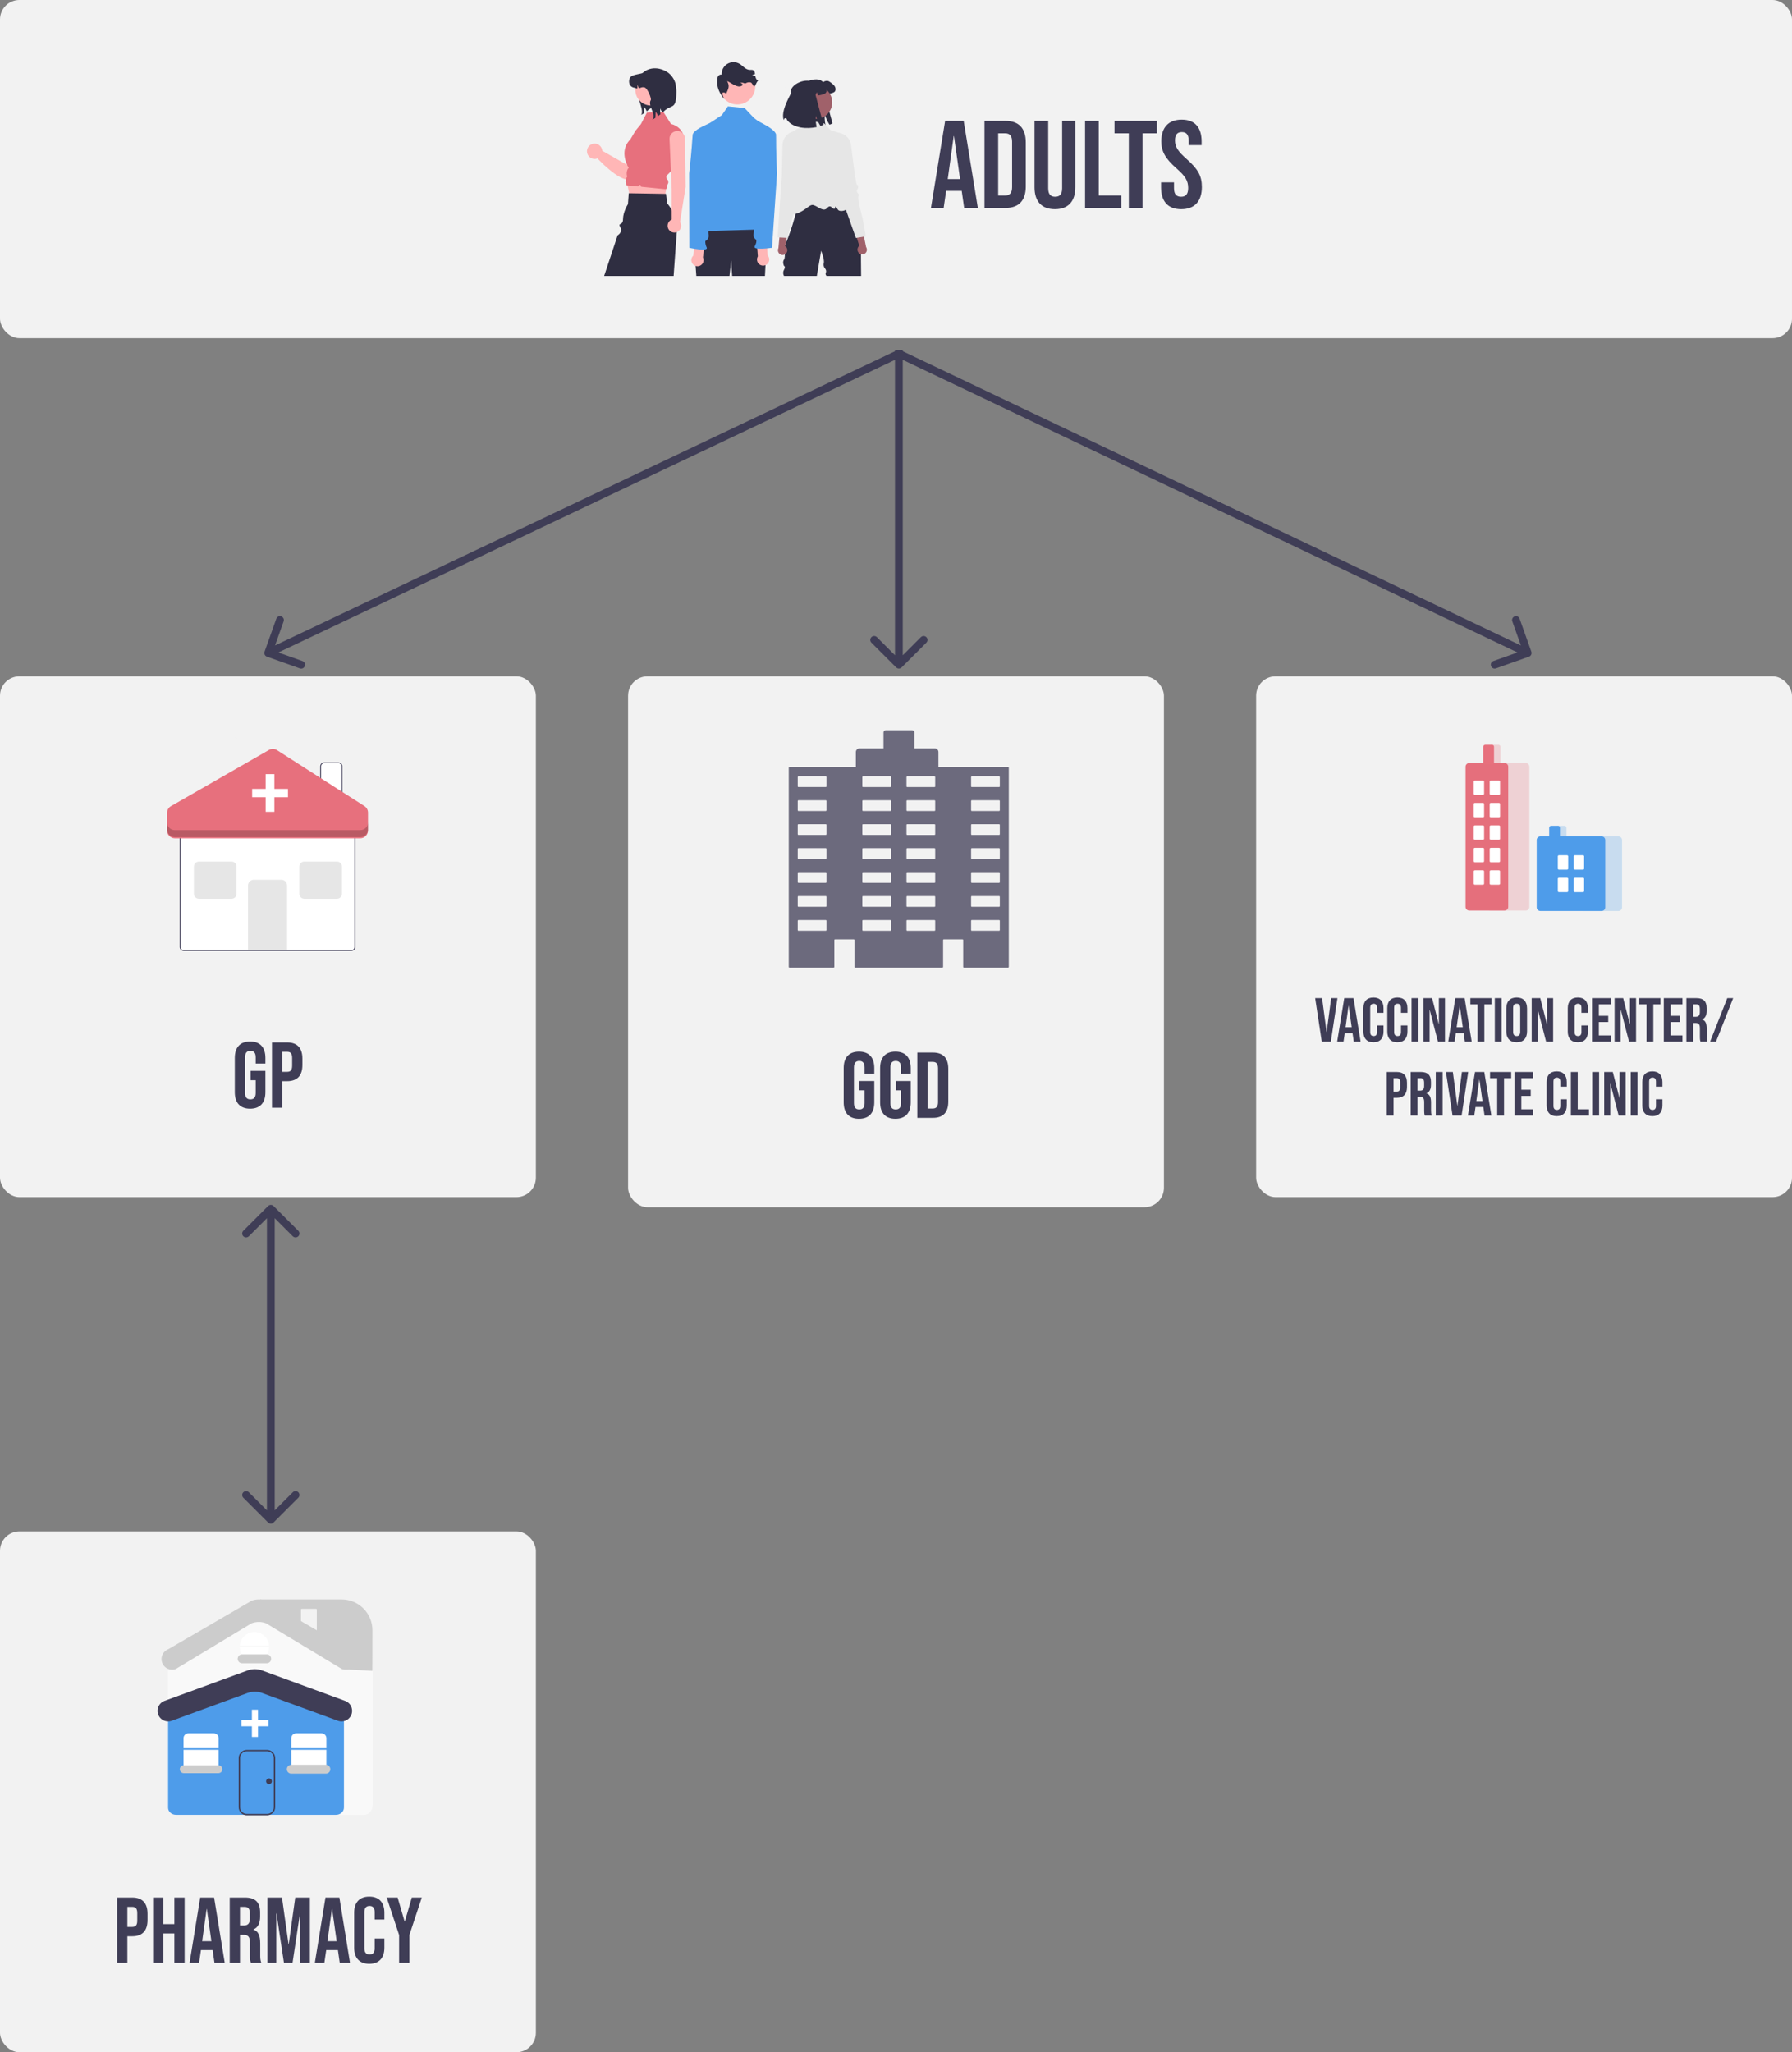 <?xml version="1.0" encoding="UTF-8"?>
<svg xmlns="http://www.w3.org/2000/svg" width="461" height="528" viewBox="0 0 461 528" fill="none">
  <rect x="0" y="0" width="461" height="528" fill="#808080" stroke="none"/>
  <rect width="461" height="87" rx="5" fill="#F2F2F2"></rect>
  <g clip-path="url(#clip0_2136_556)">
    <path d="M194.659 32.574C194.748 32.578 194.837 32.554 194.913 32.506C194.989 32.458 195.048 32.388 195.082 32.305C195.117 32.222 195.125 32.13 195.106 32.042C195.087 31.954 195.042 31.874 194.976 31.813C194.965 31.769 194.957 31.738 194.946 31.694C194.95 31.684 194.954 31.674 194.958 31.665C195.36 30.702 196.725 30.708 197.124 31.673C197.478 32.529 197.93 33.387 198.041 34.292C198.09 34.693 198.069 35.098 197.98 35.491C198.812 33.67 199.244 31.69 199.247 29.686C199.247 29.183 199.219 28.681 199.163 28.181C199.117 27.772 199.053 27.365 198.972 26.961C198.526 24.77 197.568 22.716 196.177 20.969C195.504 20.6 194.96 20.034 194.618 19.345C194.494 19.098 194.406 18.834 194.357 18.561C194.433 18.571 194.644 17.411 194.586 17.339C194.692 17.178 194.882 17.098 194.997 16.941C195.572 16.159 196.364 16.296 196.777 17.358C197.66 17.805 197.669 18.547 197.127 19.26C196.782 19.714 196.735 20.328 196.432 20.814C196.464 20.854 196.496 20.893 196.527 20.933C197.096 21.666 197.592 22.455 198.007 23.286C197.89 22.364 198.063 21.254 198.359 20.538C198.696 19.722 199.328 19.036 199.884 18.331C200.552 17.484 201.922 17.853 202.039 18.927C202.04 18.937 202.041 18.948 202.043 18.958C201.96 19.005 201.879 19.054 201.8 19.107C201.701 19.174 201.624 19.269 201.579 19.38C201.535 19.491 201.525 19.613 201.55 19.731C201.576 19.848 201.637 19.954 201.724 20.036C201.811 20.118 201.921 20.172 202.039 20.19L202.051 20.192C202.022 20.491 201.97 20.787 201.896 21.078C202.609 23.846 201.069 24.854 198.87 24.899C198.821 24.924 198.774 24.949 198.725 24.973C199.143 26.16 199.405 27.397 199.505 28.652C199.561 29.393 199.558 30.137 199.495 30.877L199.498 30.85C199.658 30.027 200.095 29.285 200.737 28.748C201.69 27.963 203.037 27.674 204.065 27.042C204.56 26.738 205.194 27.131 205.108 27.707C205.106 27.716 205.105 27.725 205.103 27.734C204.95 27.797 204.801 27.869 204.657 27.95C204.574 27.997 204.493 28.047 204.414 28.099C204.315 28.166 204.238 28.261 204.193 28.372C204.149 28.484 204.139 28.606 204.164 28.723C204.19 28.84 204.251 28.947 204.338 29.029C204.425 29.11 204.535 29.164 204.653 29.182L204.665 29.184C204.674 29.186 204.681 29.187 204.69 29.188C204.428 29.816 204.061 30.393 203.604 30.895C203.157 33.312 201.242 33.541 199.192 32.837H199.191C198.966 33.818 198.64 34.772 198.219 35.685H194.746C194.733 35.646 194.722 35.606 194.711 35.568C195.032 35.588 195.355 35.569 195.672 35.51C195.414 35.193 195.157 34.873 194.899 34.556C194.893 34.55 194.888 34.544 194.883 34.537C194.752 34.375 194.62 34.214 194.489 34.051L194.489 34.051C194.482 33.553 194.539 33.057 194.659 32.574L194.659 32.574Z" fill="#F2F2F2"></path>
    <path d="M205.81 23.656C205.164 21.294 210.372 19.268 211.74 21.171C211.93 20.9 212.633 20.736 212.955 20.819C213.278 20.902 213.549 21.109 213.814 21.31C214.177 21.59 214.554 21.881 214.778 22.284C215.003 22.686 215.037 23.233 214.735 23.581C214.495 23.858 213.787 24.038 213.427 24.111C213.175 24.162 212.964 24.204 212.782 24.233C212.616 23.995 212.54 23.705 212.567 23.416C212.444 23.498 212.342 23.607 212.266 23.735C212.191 23.862 212.144 24.005 212.13 24.152C212.125 24.214 214.162 31.735 214.162 31.735C213.918 31.875 213.66 31.991 213.393 32.082C212.866 31.273 212.462 30.389 212.195 29.46C212.133 30.081 212.141 30.707 212.218 31.327C212.259 31.674 212.317 32.019 212.393 32.361C209.972 32.885 206.331 32.712 204.746 30.482C204.746 30.473 204.746 30.464 204.745 30.454C204.744 30.366 204.713 30.282 204.656 30.215C204.599 30.147 204.521 30.102 204.435 30.086C204.348 30.071 204.259 30.086 204.183 30.129C204.106 30.172 204.047 30.24 204.015 30.322C203.976 30.421 203.941 30.506 203.91 30.573C203.448 28.918 204.045 27.001 205.81 23.656Z" fill="#2F2E41"></path>
    <path d="M201.69 63.259V63.337C201.687 63.311 201.687 63.285 201.69 63.259Z" fill="#2F2E41"></path>
    <path d="M204.061 49.891C204.122 49.874 204.185 49.862 204.248 49.854C204.175 49.866 204.113 49.878 204.061 49.891Z" fill="#2F2E41"></path>
    <path d="M204.006 49.905C204.023 49.9 204.041 49.895 204.061 49.891C204.043 49.895 204.025 49.899 204.006 49.905Z" fill="#2F2E41"></path>
    <path d="M221.522 71H212.648C212.521 70.898 212.433 70.756 212.398 70.597C212.364 70.439 212.385 70.273 212.458 70.128C212.7 69.57 212.225 69.06 212.225 69.06C212.064 68.871 211.952 68.644 211.898 68.4C211.845 68.157 211.853 67.904 211.921 67.664C212.156 66.84 211.234 64.515 211.234 64.515C211.234 64.515 210.738 67.518 210.129 71H201.689C201.548 70.758 201.473 70.483 201.473 70.203C201.473 69.923 201.548 69.647 201.689 69.406C202.181 68.569 201.689 68.409 201.689 68.409C201.689 68.409 201.197 67.472 201.689 66.792C202.181 66.112 201.689 63.337 201.689 63.337C201.708 63.459 201.848 63.236 202.064 62.768C202.392 62.056 202.894 60.776 203.401 59.29C203.764 58.229 204.129 57.062 204.435 55.921H204.435C204.515 55.621 204.591 55.324 204.663 55.03C204.803 54.453 204.923 53.892 205.014 53.365C205.212 52.231 205.278 51.256 205.126 50.623C205 50.095 204.724 49.804 204.248 49.854C204.503 49.812 204.876 49.772 205.337 49.734C205.42 49.727 205.506 49.72 205.595 49.713C209.029 49.453 216.397 49.303 216.397 49.303L218.653 53.358L221.511 58.494C221.511 58.494 221.434 65.384 221.522 71Z" fill="#2F2E41"></path>
    <path d="M212.049 31.778L206.85 30.671L205.818 32.756L202.341 34.775C202.341 34.775 204.582 43.968 204.569 45.261C204.537 48.544 199.302 55.903 203.256 55.337C207.21 54.771 208.013 52.399 209.283 52.774C210.427 53.112 211.825 54.617 212.761 53.541C213.697 52.465 214.027 53.707 214.618 53.75C214.899 53.771 214.73 52.392 215.438 53.793C216.145 55.194 219.897 53.308 218.626 52.032C216.508 49.907 216.077 34.243 216.077 34.243L213.72 33.515L212.049 31.778Z" fill="#E6E6E6"></path>
    <path d="M202.242 65.163C202.451 64.913 202.555 64.591 202.531 64.266C202.507 63.941 202.357 63.638 202.114 63.422C202.064 63.378 202.01 63.339 201.954 63.305L202.823 59.024L200.813 57.818L200.254 63.811C200.131 64.057 200.092 64.338 200.143 64.608C200.195 64.879 200.335 65.125 200.541 65.308C200.659 65.411 200.796 65.489 200.945 65.539C201.093 65.588 201.25 65.608 201.406 65.597C201.562 65.586 201.714 65.544 201.854 65.474C201.994 65.404 202.119 65.307 202.221 65.188C202.228 65.18 202.235 65.172 202.242 65.163Z" fill="#A0616A"></path>
    <path d="M208.482 42.599C208.469 42.462 208.295 42.399 208.052 42.313C207.809 42.238 207.577 42.128 207.365 41.986C206.828 41.597 207.039 41.191 207.331 40.628C207.389 40.519 207.448 40.405 207.503 40.287C207.669 39.936 207.406 38.491 206.72 35.99C206.509 35.22 206.509 34.677 206.363 34.316C206.218 33.955 205.927 33.777 205.133 33.74C204.173 33.691 203.233 34.027 202.519 34.672C202.5 34.689 202.48 34.708 202.461 34.726C202.424 34.76 202.389 34.795 202.354 34.831C201.694 35.497 201.316 36.394 201.3 37.333L201.296 37.493L201.132 45.134L200.672 51.839L200.037 61.075L200.507 61.098L202.383 61.192L202.61 61.203L203.15 58.931L203.8 56.198L204.038 55.194L204.779 52.078L205.124 50.623L205.336 49.734L205.422 49.371L205.841 47.606C205.851 47.569 206.816 43.748 207.929 43.109C208.344 42.871 208.494 42.733 208.482 42.599Z" fill="#E6E6E6"></path>
    <path d="M220.969 65.118C220.734 64.892 220.597 64.583 220.586 64.257C220.575 63.931 220.691 63.613 220.91 63.372C220.955 63.324 221.004 63.279 221.057 63.239L219.734 59.077L221.603 57.66L222.801 63.559C222.95 63.79 223.019 64.065 222.996 64.34C222.973 64.615 222.861 64.874 222.676 65.078C222.569 65.193 222.441 65.286 222.299 65.351C222.157 65.417 222.003 65.453 221.847 65.459C221.69 65.465 221.535 65.44 221.388 65.385C221.241 65.33 221.107 65.247 220.992 65.14C220.984 65.133 220.976 65.125 220.969 65.118Z" fill="#A0616A"></path>
    <path d="M221.883 56.086C221.883 56.086 220.425 50.941 220.87 50.384C221.314 49.827 220.001 49.718 220.567 48.68C221.133 47.643 220.352 47.469 220.352 47.469L219.928 45.084L219.171 39.226L219.148 39.051L218.927 37.347C218.866 36.86 218.707 36.391 218.461 35.967C218.214 35.543 217.885 35.173 217.493 34.88C217.473 34.864 217.452 34.85 217.432 34.835C217.339 34.768 217.243 34.705 217.146 34.648C216.419 34.217 215.565 34.055 214.731 34.188C213.16 34.433 213.649 35.021 213.394 36.596C212.98 39.156 212.873 40.621 213.075 40.952C213.143 41.064 213.214 41.17 213.282 41.273C213.633 41.801 213.887 42.182 213.394 42.628C213.198 42.791 212.98 42.925 212.746 43.026C212.515 43.138 212.347 43.219 212.35 43.357C212.352 43.491 212.516 43.612 212.954 43.803C213.484 44.036 214.054 44.917 214.521 45.817C214.892 46.543 215.222 47.288 215.511 48.05L219.524 59.374L220.178 61.221L220.404 61.185L222.258 60.89L222.723 60.816L221.883 56.086Z" fill="#E6E6E6"></path>
    <path d="M209.855 30.593C212.198 30.593 214.097 28.687 214.097 26.337C214.097 23.986 212.198 22.081 209.855 22.081C207.512 22.081 205.613 23.986 205.613 26.337C205.613 28.687 207.512 30.593 209.855 30.593Z" fill="#A0616A"></path>
    <path d="M203.493 23.988C202.847 21.626 208.056 19.6 209.423 21.503C209.614 21.232 210.316 21.068 210.639 21.151C210.961 21.234 211.233 21.441 211.497 21.642C211.861 21.922 212.238 22.213 212.461 22.616C212.686 23.017 212.721 23.565 212.418 23.913C212.178 24.191 211.471 24.37 211.11 24.443C210.859 24.494 210.647 24.536 210.465 24.565C210.3 24.327 210.224 24.037 210.25 23.747C210.128 23.83 210.025 23.939 209.95 24.067C209.874 24.194 209.828 24.337 209.814 24.484C209.809 24.546 211.846 32.067 211.846 32.067C211.601 32.207 211.344 32.323 211.077 32.414C210.549 31.605 210.145 30.721 209.878 29.792C209.817 30.413 209.824 31.039 209.901 31.659C209.942 32.006 210.001 32.351 210.077 32.692C207.656 33.217 204.014 33.044 202.43 30.814C202.43 30.805 202.429 30.796 202.429 30.786C202.428 30.698 202.396 30.614 202.339 30.546C202.283 30.479 202.204 30.434 202.118 30.418C202.032 30.403 201.943 30.418 201.866 30.461C201.79 30.504 201.73 30.572 201.698 30.654C201.66 30.753 201.625 30.838 201.593 30.905C201.132 29.25 201.729 27.333 203.493 23.988Z" fill="#2F2E41"></path>
    <path d="M182.457 38.694C182.367 38.699 182.279 38.675 182.203 38.627C182.127 38.579 182.068 38.508 182.033 38.425C181.999 38.342 181.99 38.251 182.009 38.163C182.028 38.075 182.074 37.995 182.14 37.934C182.151 37.89 182.159 37.858 182.17 37.814C182.166 37.805 182.162 37.795 182.158 37.786C181.755 36.822 180.391 36.829 179.991 37.794C179.637 38.65 179.186 39.508 179.075 40.413C179.026 40.813 179.047 41.219 179.136 41.612C178.304 39.79 177.872 37.811 177.869 35.807C177.869 35.304 177.896 34.802 177.952 34.302C177.998 33.892 178.062 33.486 178.144 33.082C178.59 30.891 179.548 28.837 180.938 27.089C181.611 26.721 182.156 26.154 182.498 25.466C182.622 25.218 182.71 24.954 182.758 24.681C182.682 24.692 182.472 23.531 182.529 23.46C182.423 23.299 182.234 23.219 182.118 23.062C181.544 22.28 180.752 22.416 180.338 23.479C179.455 23.926 179.447 24.668 179.989 25.381C180.333 25.835 180.381 26.449 180.683 26.934C180.652 26.974 180.62 27.013 180.589 27.053C180.02 27.787 179.524 28.575 179.108 29.406C179.226 28.485 179.052 27.374 178.756 26.659C178.419 25.843 177.788 25.156 177.232 24.451C176.564 23.605 175.194 23.974 175.076 25.047C175.075 25.058 175.074 25.068 175.073 25.079C175.156 25.125 175.236 25.175 175.316 25.227C175.415 25.294 175.492 25.389 175.537 25.501C175.581 25.612 175.591 25.734 175.565 25.851C175.539 25.968 175.479 26.075 175.392 26.157C175.304 26.239 175.195 26.292 175.076 26.311L175.064 26.313C175.094 26.611 175.146 26.907 175.22 27.198C174.507 29.966 176.047 30.974 178.246 31.02C178.294 31.045 178.342 31.07 178.39 31.093C177.973 32.281 177.711 33.518 177.611 34.773C177.555 35.513 177.558 36.257 177.621 36.997L177.617 36.971C177.458 36.148 177.021 35.406 176.379 34.869C175.426 34.083 174.079 33.794 173.051 33.163C172.556 32.859 171.922 33.252 172.008 33.827C172.009 33.837 172.011 33.846 172.012 33.855C172.165 33.917 172.315 33.99 172.459 34.071C172.542 34.118 172.622 34.167 172.702 34.22C172.801 34.286 172.878 34.382 172.923 34.493C172.967 34.604 172.977 34.726 172.951 34.843C172.925 34.961 172.865 35.067 172.778 35.149C172.69 35.231 172.581 35.285 172.462 35.303L172.45 35.305C172.442 35.306 172.434 35.307 172.425 35.309C172.687 35.936 173.055 36.514 173.512 37.016C173.958 39.432 175.874 39.662 177.924 38.958H177.925C178.15 39.938 178.475 40.893 178.897 41.806H182.37C182.382 41.767 182.393 41.727 182.405 41.688C182.083 41.708 181.76 41.689 181.444 41.631C181.701 41.313 181.959 40.994 182.217 40.676C182.222 40.671 182.228 40.664 182.233 40.658C182.364 40.495 182.496 40.334 182.626 40.172L182.626 40.172C182.633 39.674 182.576 39.178 182.457 38.694L182.457 38.694Z" fill="#F2F2F2"></path>
    <path d="M166.251 21.171C166.172 21.355 163.742 21.335 163.631 21.499C162.772 22.766 165.866 28.157 165.008 29.426L164.888 29.569C165.168 29.439 165.437 29.287 165.692 29.113C165.715 28.594 165.738 28.073 165.763 27.554C166.02 27.884 166.227 28.25 166.379 28.64C166.578 28.499 166.742 28.237 167.599 27.721C167.946 27.339 168.345 27.009 168.786 26.741L166.251 21.171Z" fill="#2F2E41"></path>
    <path d="M168.018 31.554C167.749 31.379 167.443 31.27 167.125 31.238C166.807 31.205 166.485 31.248 166.187 31.365C165.889 31.482 165.623 31.669 165.411 31.909C165.199 32.15 165.047 32.438 164.968 32.749L161.275 42.404L154.926 38.788C154.899 38.373 154.74 37.976 154.474 37.657C154.208 37.337 153.848 37.11 153.445 37.008C153.042 36.907 152.618 36.935 152.233 37.091C151.847 37.246 151.521 37.52 151.3 37.873C151.08 38.226 150.976 38.64 151.005 39.055C151.033 39.471 151.192 39.867 151.458 40.186C151.725 40.506 152.085 40.732 152.488 40.834C152.891 40.935 153.315 40.905 153.7 40.75C155.037 42.181 160.833 48.051 163.233 45.758C165.249 43.83 168.16 36.358 168.861 33.779C168.973 33.366 168.952 32.928 168.8 32.529C168.649 32.129 168.375 31.788 168.018 31.554Z" fill="#FFB6B6"></path>
    <path d="M161.082 46.162L162.248 51.448L170.77 52.221L171.553 47.619L161.082 46.162Z" fill="#FFB6B6"></path>
    <path d="M174.1 59.716C174.096 59.792 174.091 59.867 174.086 59.943C174.004 61.038 173.911 62.301 173.81 63.685C173.65 65.882 173.472 68.383 173.292 71H155.416L158.883 60.544C158.883 60.544 160.283 59.771 159.57 58.472C158.857 57.173 160.26 58.208 160.273 56.353C160.286 54.498 161.542 52.524 161.542 52.524L161.749 49.715L161.866 49.718L171.169 49.873L171.339 49.876L171.624 52.288C173.359 54.359 174.244 57.014 174.1 59.716Z" fill="#2F2E41"></path>
    <path d="M166.4 28.993L170.642 28.774L172.613 31.897C172.613 31.897 176.32 32.519 176.063 36.902C175.806 41.285 171.552 45.132 171.552 45.132L171.734 44.506L171.418 45.411L171.459 45.92L171.89 46.458L171.934 47.015L171.552 47.896C171.602 47.976 171.628 48.068 171.628 48.162C171.628 48.256 171.602 48.348 171.553 48.428C171.503 48.508 171.432 48.572 171.348 48.614C171.264 48.655 171.17 48.672 171.077 48.663L164.947 48.047C164.808 47.661 164.696 47.201 164.136 47.968L163.559 47.912L161.159 47.678L161.017 47.162C160.937 46.869 160.925 46.561 160.981 46.262C161.037 45.963 161.161 45.681 161.342 45.437C161.133 44.782 161.188 44.071 161.494 43.456L161.505 43.432L161.76 43.219C161.76 43.219 158.972 39.016 162.173 35.85L163.458 33.658L164.895 31.898L166.4 28.993Z" fill="#E7707D"></path>
    <path d="M167.456 27.149C169.678 27.149 171.479 25.342 171.479 23.113C171.479 20.884 169.678 19.077 167.456 19.077C165.235 19.077 163.434 20.884 163.434 23.113C163.434 25.342 165.235 27.149 167.456 27.149Z" fill="#FFB6B6"></path>
    <path d="M170.512 28.927C170.185 28.652 169.957 28.277 169.864 27.859C169.789 28.366 169.809 28.883 169.921 29.384C169.703 29.548 169.492 29.704 169.292 29.846C169.141 29.455 168.933 29.089 168.676 28.759C168.652 29.279 168.629 29.8 168.606 30.319C168.351 30.492 168.082 30.645 167.802 30.774L167.921 30.631C168.78 29.363 166.559 27.027 167.417 25.76C167.658 25.405 166.57 22.6 165.741 22.474C165.004 22.362 165.036 22.576 164.321 22.732C164.247 22.422 164.132 22.122 163.979 21.843C164.02 22.154 164.01 22.471 163.951 22.779C163.697 22.789 163.498 22.627 163.227 22.586C161.503 22.321 161.678 20.449 162.158 19.856C162.639 19.265 164.238 19.087 164.975 18.895C165.042 18.829 165.194 18.87 165.262 18.808C166.674 17.511 168.563 17.296 170.263 17.871C172.076 18.484 173.206 19.67 173.786 21.499L173.953 22.963C174.102 23.434 173.914 25.624 173.786 26.101C173.289 27.954 172.231 27.029 170.512 28.927Z" fill="#2F2E41"></path>
    <path d="M176.377 48.049L176.218 35.674C176.21 35.15 175.997 34.65 175.624 34.282C175.252 33.914 174.75 33.708 174.227 33.708C173.957 33.708 173.69 33.763 173.441 33.87C173.193 33.977 172.969 34.134 172.783 34.331C172.597 34.528 172.453 34.76 172.359 35.015C172.266 35.27 172.225 35.541 172.239 35.811L172.797 48.661L172.807 56.483C172.479 56.623 172.201 56.861 172.012 57.164C171.823 57.468 171.732 57.823 171.75 58.18C171.769 58.538 171.897 58.88 172.117 59.162C172.337 59.444 172.638 59.651 172.979 59.756C173.321 59.86 173.686 59.856 174.025 59.745C174.364 59.634 174.661 59.421 174.875 59.135C175.089 58.849 175.21 58.503 175.222 58.145C175.234 57.788 175.135 57.435 174.94 57.135L176.377 48.049Z" fill="#FFB6B6"></path>
    <path d="M197.138 64.059C197.138 64.059 196.893 68.479 196.781 71H188.348C188.175 68.706 188.116 67.021 188.116 67.021L187.655 71H179.132L178.604 63.63L181.157 57.279C181.157 57.279 194.995 56.316 196.279 57.538C197.562 58.759 197.138 64.059 197.138 64.059Z" fill="#2F2E41"></path>
    <path d="M189.682 26.88C192.226 26.88 194.288 24.811 194.288 22.259C194.288 19.706 192.226 17.637 189.682 17.637C187.138 17.637 185.076 19.706 185.076 22.259C185.076 24.811 187.138 26.88 189.682 26.88Z" fill="#FFB6B6"></path>
    <path d="M195.051 20.757C194.578 20.973 194.272 22.541 193.9 22.176C193.528 21.812 193.553 21.338 193.051 21.203C192.647 21.094 192.211 21.219 191.842 21.416C191.776 21.45 191.712 21.488 191.65 21.525C191.608 21.498 191.567 21.472 191.524 21.448C191.193 21.271 190.808 21.227 190.446 21.326C190.732 21.422 190.98 21.606 191.156 21.851C191.032 21.934 190.907 22.017 190.779 22.091C189.709 22.711 188.187 21.364 187.061 20.858C187.767 22.186 187.419 22.736 186.807 24.109L186.786 24.187C186.821 23.843 185.759 23.587 185.821 24.071C185.864 24.415 186.161 25.18 186.327 25.484C185.143 24.11 184.334 22.43 184.505 20.696C184.542 20.332 184.531 19.947 184.718 19.631C184.906 19.317 185.297 19.096 185.642 19.216C185.613 18.663 185.734 18.113 185.991 17.623C186.249 17.133 186.634 16.723 187.105 16.435C187.577 16.148 188.117 15.993 188.669 15.989C189.221 15.985 189.764 16.131 190.239 16.412C190.681 16.672 191.05 17.04 191.456 17.358C191.861 17.675 192.328 17.952 192.842 17.978C193.167 17.994 193.522 17.914 193.802 18.084C194.126 18.28 194.182 18.692 194.231 19.087C193.941 19.116 193.667 19.231 193.443 19.416C193.742 19.386 194.044 19.451 194.304 19.602C194.309 19.604 194.314 19.607 194.318 19.61C194.49 20.264 194.472 20.409 195.051 20.757Z" fill="#2F2E41"></path>
    <path d="M179.152 59.515C183.075 54.909 181.75 49.05 180.193 43.135L180.489 34.398C180.504 33.969 180.621 33.55 180.831 33.177C181.041 32.803 181.337 32.486 181.695 32.251L185.699 29.627L187.257 27.366L191.553 27.797L193.935 30.325L196.572 32.344C197.234 32.851 197.738 33.538 198.024 34.323C198.31 35.108 198.367 35.958 198.187 36.775L195.664 48.224C195.664 48.224 196.719 54.16 196.075 54.816C195.431 55.471 193.772 54.816 195.087 55.552C196.667 56.435 198.103 56.272 197.303 57.074C196.504 57.876 197.516 58.99 197.516 58.99L179.152 59.515Z" fill="#4E9CEA"></path>
    <path d="M180.829 66.21L181.483 61.536L178.874 60.788L178.358 65.755C178.142 65.954 177.986 66.209 177.906 66.492C177.827 66.775 177.828 67.074 177.909 67.357C177.99 67.639 178.148 67.893 178.365 68.091C178.582 68.288 178.85 68.421 179.138 68.474C179.426 68.527 179.724 68.498 179.996 68.391C180.269 68.284 180.507 68.103 180.683 67.867C180.858 67.632 180.965 67.352 180.991 67.06C181.017 66.767 180.961 66.473 180.829 66.21Z" fill="#FFB6B6"></path>
    <path d="M185.797 30.469C185.797 30.469 178.37 32.895 178.193 34.669C178.016 36.444 178.075 37.53 177.291 44.631L177.332 63.758C177.332 63.758 182.311 64.828 181.801 63.684C181.29 62.541 181.468 62.003 181.468 62.003C181.468 62.003 182.536 61.58 182.269 60.237C182.001 58.895 183.342 52.24 183.342 52.24L184.187 40.306L185.797 30.469Z" fill="#4E9CEA"></path>
    <path d="M194.953 65.962L194.605 61.255L197.258 60.681L197.449 65.67C197.652 65.883 197.791 66.148 197.852 66.435C197.913 66.723 197.892 67.022 197.793 67.298C197.694 67.575 197.519 67.818 197.29 68.001C197.06 68.183 196.785 68.298 196.494 68.332C196.203 68.366 195.908 68.318 195.643 68.193C195.377 68.069 195.152 67.872 194.992 67.626C194.832 67.379 194.744 67.093 194.737 66.8C194.73 66.506 194.805 66.216 194.953 65.962Z" fill="#FFB6B6"></path>
    <path d="M192.326 29.972C192.326 29.972 199.579 32.879 199.64 34.662C199.701 36.444 199.572 37.524 199.891 44.661L198.604 63.745C198.604 63.745 193.566 64.486 194.15 63.379C194.734 62.271 194.591 61.722 194.591 61.722C194.591 61.722 193.554 61.23 193.908 59.908C194.262 58.586 193.358 51.858 193.358 51.858L193.292 39.893L192.326 29.972Z" fill="#4E9CEA"></path>
  </g>
  <path d="M239.493 53.5L243.141 31.1H247.909L251.557 53.5H248.037L247.397 49.052V49.116H243.397L242.757 53.5H239.493ZM243.813 46.076H246.981L245.413 35.004H245.349L243.813 46.076ZM253.265 53.5V31.1H258.641C262.161 31.1 263.889 33.052 263.889 36.636V47.964C263.889 51.548 262.161 53.5 258.641 53.5H253.265ZM256.785 50.3H258.577C259.697 50.3 260.369 49.724 260.369 48.124V36.476C260.369 34.876 259.697 34.3 258.577 34.3H256.785V50.3ZM271.385 53.82C267.929 53.82 266.137 51.772 266.137 48.188V31.1H269.657V48.444C269.657 50.044 270.329 50.62 271.449 50.62C272.569 50.62 273.241 50.044 273.241 48.444V31.1H276.633V48.188C276.633 51.772 274.841 53.82 271.385 53.82ZM279.14 53.5V31.1H282.66V50.3H288.452V53.5H279.14ZM290.392 53.5V34.3H286.712V31.1H297.592V34.3H293.912V53.5H290.392ZM303.872 53.82C300.416 53.82 298.688 51.772 298.688 48.188V46.908H302.016V48.444C302.016 50.044 302.72 50.62 303.84 50.62C304.96 50.62 305.664 50.044 305.664 48.38C305.664 46.524 304.96 45.34 302.656 43.324C299.712 40.732 298.752 38.908 298.752 36.348C298.752 32.828 300.576 30.78 304 30.78C307.424 30.78 309.12 32.828 309.12 36.412V37.34H305.792V36.188C305.792 34.588 305.152 33.98 304.032 33.98C302.912 33.98 302.272 34.588 302.272 36.124C302.272 37.756 303.008 38.94 305.312 40.956C308.256 43.548 309.184 45.34 309.184 48.124C309.184 51.772 307.328 53.82 303.872 53.82Z" fill="#3F3D56"></path>
  <rect y="174" width="137.855" height="134" rx="5" fill="#F2F2F2"></rect>
  <path d="M90.412 244.66H47.242C46.974 244.66 46.718 244.553 46.528 244.363C46.339 244.173 46.233 243.915 46.232 243.647V214.039C46.233 213.77 46.339 213.512 46.528 213.322C46.718 213.132 46.974 213.025 47.242 213.025H90.412C90.68 213.025 90.936 213.132 91.126 213.322C91.315 213.512 91.421 213.77 91.422 214.039V243.647C91.421 243.915 91.315 244.173 91.126 244.363C90.936 244.553 90.68 244.66 90.412 244.66Z" fill="white"></path>
  <path d="M90.412 244.66H47.242C46.974 244.66 46.718 244.553 46.528 244.363C46.339 244.173 46.233 243.915 46.232 243.647V214.039C46.233 213.77 46.339 213.512 46.528 213.322C46.718 213.132 46.974 213.025 47.242 213.025H90.412C90.68 213.025 90.936 213.132 91.126 213.322C91.315 213.512 91.421 213.77 91.422 214.039V243.647C91.421 243.915 91.315 244.173 91.126 244.363C90.936 244.553 90.68 244.66 90.412 244.66ZM47.242 213.25C47.034 213.251 46.834 213.334 46.687 213.482C46.54 213.629 46.457 213.83 46.457 214.039V243.647C46.457 243.856 46.54 244.056 46.687 244.204C46.834 244.352 47.034 244.435 47.242 244.435H90.412C90.62 244.435 90.82 244.352 90.967 244.204C91.114 244.056 91.197 243.856 91.197 243.647V214.039C91.197 213.83 91.114 213.629 90.967 213.482C90.82 213.334 90.62 213.251 90.412 213.25H47.242Z" fill="#3F3D56"></path>
  <path d="M73.852 244.457H63.799V227.837C63.799 227.443 63.956 227.065 64.235 226.787C64.514 226.508 64.893 226.351 65.288 226.351H72.363C72.758 226.351 73.136 226.508 73.416 226.787C73.695 227.065 73.852 227.443 73.852 227.837V244.457Z" fill="#E6E6E6"></path>
  <path d="M88.07 206.718H82.383V197.152C82.383 196.883 82.489 196.626 82.678 196.436C82.866 196.246 83.122 196.14 83.389 196.139H87.064C87.331 196.14 87.586 196.246 87.775 196.436C87.963 196.626 88.069 196.883 88.07 197.152V206.718Z" fill="white"></path>
  <path d="M88.07 206.718H82.383V197.152C82.383 196.883 82.489 196.626 82.678 196.436C82.866 196.246 83.122 196.14 83.389 196.139H87.064C87.331 196.14 87.586 196.246 87.775 196.436C87.963 196.626 88.069 196.883 88.07 197.152V206.718ZM82.606 206.493H87.846V197.152C87.846 196.943 87.763 196.743 87.617 196.595C87.47 196.448 87.271 196.364 87.064 196.364H83.389C83.181 196.364 82.982 196.448 82.836 196.595C82.689 196.743 82.606 196.943 82.606 197.152V206.493Z" fill="#3F3D56"></path>
  <path d="M55.879 210.787C61.937 210.787 66.847 205.846 66.847 199.75C66.847 193.655 61.937 188.714 55.879 188.714C49.822 188.714 44.912 193.655 44.912 199.75C44.912 205.846 49.822 210.787 55.879 210.787Z" fill="#F2F2F2"></path>
  <path d="M59.586 231.233H51.155C50.819 231.233 50.496 231.098 50.259 230.858C50.021 230.619 49.887 230.294 49.887 229.955V222.95C49.887 222.611 50.021 222.286 50.259 222.046C50.496 221.807 50.819 221.672 51.155 221.671H59.586C59.922 221.672 60.244 221.807 60.482 222.046C60.72 222.286 60.854 222.611 60.854 222.95V229.955C60.854 230.294 60.72 230.619 60.482 230.858C60.244 231.098 59.922 231.233 59.586 231.233Z" fill="#E6E6E6"></path>
  <path d="M86.699 231.233H78.268C77.932 231.233 77.61 231.098 77.372 230.858C77.134 230.619 77 230.294 77 229.955V222.95C77 222.611 77.134 222.286 77.372 222.046C77.61 221.807 77.932 221.672 78.268 221.671H86.699C87.035 221.672 87.358 221.807 87.595 222.046C87.833 222.286 87.967 222.611 87.967 222.95V229.955C87.967 230.294 87.833 230.619 87.595 230.858C87.358 231.098 87.035 231.233 86.699 231.233Z" fill="#E6E6E6"></path>
  <path d="M42.982 213.685V209.13C42.982 208.78 43.075 208.437 43.25 208.134C43.425 207.831 43.676 207.58 43.979 207.407L69.205 192.942C69.518 192.763 69.874 192.673 70.235 192.681C70.595 192.69 70.947 192.798 71.251 192.992L93.756 207.393C94.037 207.573 94.267 207.82 94.427 208.112C94.587 208.405 94.671 208.733 94.671 209.067V213.685C94.671 214.211 94.462 214.716 94.091 215.088C93.72 215.461 93.217 215.67 92.692 215.67H44.961C44.436 215.67 43.933 215.461 43.562 215.088C43.191 214.716 42.982 214.211 42.982 213.685Z" fill="#E7707D"></path>
  <path opacity="0.2" d="M92.692 213.574H44.961C44.436 213.574 43.933 213.366 43.562 212.996C43.191 212.626 42.982 212.124 42.982 211.601V213.392C42.982 213.915 43.191 214.417 43.562 214.787C43.933 215.157 44.436 215.365 44.961 215.365H92.692C93.217 215.365 93.72 215.157 94.091 214.787C94.462 214.417 94.671 213.915 94.671 213.392V211.601C94.671 212.124 94.462 212.626 94.091 212.996C93.72 213.366 93.217 213.574 92.692 213.574Z" fill="black"></path>
  <path d="M70.584 202.968H74.084V205.108H70.584V208.868H68.344V205.108H64.864V202.968H68.344V199.168H70.584V202.968Z" fill="white"></path>
  <path d="M64.339 285.24C61.747 285.24 60.403 283.704 60.403 281.016V272.184C60.403 269.496 61.747 267.96 64.339 267.96C66.931 267.96 68.275 269.496 68.275 272.184V273.624H65.779V272.016C65.779 270.816 65.251 270.36 64.411 270.36C63.571 270.36 63.043 270.816 63.043 272.016V281.208C63.043 282.408 63.571 282.84 64.411 282.84C65.251 282.84 65.779 282.408 65.779 281.208V277.92H64.459V275.52H68.275V281.016C68.275 283.704 66.931 285.24 64.339 285.24ZM69.97 285V268.2H73.858C76.498 268.2 77.794 269.664 77.794 272.352V274.008C77.794 276.696 76.498 278.16 73.858 278.16H72.61V285H69.97ZM72.61 275.76H73.858C74.698 275.76 75.154 275.376 75.154 274.176V272.184C75.154 270.984 74.698 270.6 73.858 270.6H72.61V275.76Z" fill="#3F3D56"></path>
  <rect y="394" width="137.855" height="134" rx="5" fill="#F2F2F2"></rect>
  <g clip-path="url(#clip1_2136_556)">
    <path d="M93.522 466.948H45.582C44.278 466.948 43.217 465.775 43.217 464.333V428.692C43.212 428.42 43.282 428.152 43.419 427.917C43.557 427.683 43.758 427.491 43.998 427.364L62.114 416.4C63.107 415.907 64.201 415.651 65.309 415.649C66.418 415.648 67.512 415.903 68.506 416.394L95.101 427.363C95.343 427.49 95.544 427.681 95.683 427.916C95.822 428.151 95.893 428.42 95.887 428.693V464.333C95.887 465.775 94.826 466.948 93.522 466.948Z" fill="#F9F9F9"></path>
    <path d="M86.443 466.909H45.276C44.151 466.909 43.236 466.081 43.236 465.063V440.15C43.242 439.942 43.309 439.741 43.43 439.572C43.552 439.404 43.721 439.275 43.916 439.204L63.084 431.538C64.846 430.842 66.806 430.841 68.568 431.536L87.802 439.204C87.997 439.275 88.166 439.404 88.288 439.573C88.409 439.741 88.477 439.943 88.482 440.151V465.063C88.482 466.081 87.568 466.909 86.443 466.909Z" fill="#4E9CEA"></path>
    <path d="M56.248 449.789V447.212C56.248 446.876 56.114 446.554 55.877 446.316C55.639 446.078 55.316 445.945 54.98 445.945H48.477C48.14 445.945 47.818 446.078 47.58 446.316C47.343 446.554 47.209 446.876 47.209 447.212V449.789H56.248Z" fill="white"></path>
    <path d="M47.209 450.193V454.186C47.209 454.522 47.343 454.844 47.58 455.082C47.818 455.32 48.14 455.453 48.477 455.453H54.98C55.316 455.453 55.639 455.32 55.877 455.082C56.114 454.844 56.248 454.522 56.248 454.186V450.193H47.209Z" fill="white"></path>
    <path d="M86.918 442.716L67.391 435.56C66.204 435.125 64.901 435.125 63.715 435.56L44.188 442.716C43.776 442.867 43.334 442.916 42.9 442.86C42.465 442.803 42.05 442.643 41.691 442.392C41.332 442.141 41.038 441.807 40.836 441.418C40.633 441.03 40.527 440.598 40.527 440.16C40.527 439.602 40.699 439.058 41.018 438.601C41.337 438.144 41.79 437.796 42.313 437.604L63.715 429.761C64.901 429.326 66.204 429.326 67.391 429.761L88.792 437.604C89.316 437.796 89.768 438.144 90.088 438.601C90.407 439.058 90.578 439.602 90.578 440.16C90.578 440.598 90.472 441.03 90.27 441.418C90.067 441.807 89.774 442.141 89.414 442.392C89.055 442.643 88.64 442.803 88.206 442.86C87.771 442.916 87.329 442.867 86.918 442.716Z" fill="#3F3D56"></path>
    <path d="M68.706 467.029H63.487C62.934 467.028 62.403 466.808 62.011 466.416C61.619 466.025 61.399 465.494 61.398 464.94V452.305C61.399 451.751 61.619 451.22 62.011 450.829C62.403 450.437 62.934 450.217 63.487 450.216H68.706C69.26 450.217 69.791 450.437 70.183 450.829C70.575 451.22 70.795 451.751 70.795 452.305V464.94C70.795 465.494 70.575 466.025 70.183 466.416C69.791 466.808 69.26 467.028 68.706 467.029ZM63.487 450.574C63.029 450.575 62.589 450.757 62.264 451.082C61.94 451.406 61.757 451.846 61.757 452.305V464.94C61.757 465.399 61.94 465.839 62.264 466.163C62.589 466.488 63.029 466.67 63.487 466.671H68.706C69.165 466.67 69.605 466.488 69.93 466.163C70.254 465.839 70.437 465.399 70.437 464.94V452.305C70.437 451.846 70.254 451.406 69.93 451.082C69.605 450.757 69.165 450.575 68.706 450.574H63.487Z" fill="#3F3D56"></path>
    <path d="M69.213 423.343C69.129 422.404 68.696 421.53 68 420.893C67.304 420.257 66.394 419.904 65.451 419.904C64.508 419.904 63.599 420.257 62.902 420.893C62.206 421.53 61.773 422.404 61.69 423.343H69.213Z" fill="white"></path>
    <path d="M61.674 423.748C61.691 424.738 62.097 425.681 62.803 426.374C63.509 427.068 64.46 427.457 65.45 427.457C66.44 427.457 67.39 427.068 68.096 426.374C68.802 425.681 69.208 424.738 69.225 423.748H61.674Z" fill="white"></path>
    <path d="M68.62 427.921H62.28C61.977 427.921 61.688 427.801 61.474 427.588C61.261 427.374 61.141 427.084 61.141 426.782C61.141 426.48 61.261 426.191 61.474 425.977C61.688 425.764 61.977 425.644 62.28 425.644H68.62C68.922 425.644 69.212 425.764 69.426 425.977C69.639 426.191 69.759 426.48 69.759 426.782C69.759 427.084 69.639 427.374 69.426 427.588C69.212 427.801 68.922 427.921 68.62 427.921Z" fill="#CCCCCC"></path>
    <path d="M47.277 454.164C47.007 454.164 46.748 454.271 46.556 454.463C46.365 454.654 46.258 454.913 46.258 455.183C46.258 455.454 46.365 455.713 46.556 455.904C46.748 456.095 47.007 456.203 47.277 456.203H56.181C56.452 456.203 56.711 456.095 56.902 455.904C57.093 455.713 57.201 455.454 57.201 455.183C57.201 454.913 57.093 454.654 56.902 454.463C56.711 454.271 56.452 454.164 56.181 454.164H47.277Z" fill="#CCCCCC"></path>
    <path d="M74.932 450.193V454.186C74.932 454.522 75.065 454.844 75.303 455.082C75.541 455.32 75.863 455.453 76.199 455.453H82.703C83.039 455.453 83.362 455.32 83.599 455.082C83.837 454.844 83.971 454.522 83.971 454.186V450.193H74.932Z" fill="white"></path>
    <path d="M83.971 449.789V447.212C83.971 446.876 83.837 446.554 83.599 446.316C83.362 446.078 83.039 445.945 82.703 445.945H76.199C75.863 445.945 75.541 446.078 75.303 446.316C75.065 446.554 74.932 446.876 74.932 447.212V449.789H83.971Z" fill="white"></path>
    <path d="M69.199 459.027C69.609 459.027 69.941 458.695 69.941 458.285C69.941 457.876 69.609 457.544 69.199 457.544C68.789 457.544 68.457 457.876 68.457 458.285C68.457 458.695 68.789 459.027 69.199 459.027Z" fill="#3F3D56"></path>
    <path d="M83.836 456.322H74.932C74.63 456.322 74.34 456.202 74.127 455.989C73.913 455.775 73.793 455.485 73.793 455.183C73.793 454.881 73.913 454.592 74.127 454.378C74.34 454.165 74.63 454.045 74.932 454.045H83.836C84.138 454.045 84.428 454.165 84.641 454.378C84.855 454.592 84.975 454.881 84.975 455.183C84.975 455.485 84.855 455.775 84.641 455.989C84.428 456.202 84.138 456.322 83.836 456.322Z" fill="#CCCCCC"></path>
    <path d="M95.797 429.88C95.797 429.88 93.638 429.727 89.231 429.522C83.979 420.333 66.908 418.118 66.908 411.507L87.89 411.507C89.989 411.507 92.003 412.341 93.487 413.825C94.972 415.309 95.805 417.321 95.805 419.42L95.797 429.88Z" fill="#CCCCCC"></path>
    <path d="M77.599 413.923C77.552 413.923 77.506 413.942 77.472 413.975C77.439 414.009 77.42 414.054 77.42 414.102V420.078C77.42 420.126 77.439 420.171 77.472 420.205C77.506 420.238 77.552 420.257 77.599 420.257H81.323C81.37 420.257 81.416 420.238 81.449 420.205C81.483 420.171 81.502 420.126 81.502 420.078V414.102C81.502 414.054 81.483 414.009 81.449 413.975C81.416 413.942 81.37 413.923 81.323 413.923H77.599Z" fill="#F2F2F2"></path>
    <path d="M87.943 429.398L68.416 417.633C67.23 417.198 65.927 417.198 64.74 417.633L45.213 429.398C44.802 429.549 44.36 429.599 43.925 429.542C43.491 429.486 43.076 429.325 42.717 429.074C42.357 428.823 42.064 428.489 41.861 428.101C41.658 427.712 41.553 427.281 41.553 426.842C41.553 426.285 41.724 425.74 42.043 425.283C42.363 424.826 42.815 424.478 43.339 424.286L64.74 411.833C65.927 411.398 67.23 411.398 68.416 411.833L89.818 424.286C90.341 424.478 90.793 424.826 91.113 425.283C91.432 425.74 91.604 426.285 91.604 426.842C91.604 427.28 91.498 427.712 91.295 428.101C91.093 428.489 90.799 428.823 90.44 429.074C90.08 429.325 89.666 429.486 89.231 429.542C88.796 429.599 88.355 429.549 87.943 429.398Z" fill="#CCCCCC"></path>
    <path d="M64.802 444.138H62.122V442.578H64.802V439.878H66.362V442.578H69.042V444.138H66.362V446.878H64.802V444.138Z" fill="white"></path>
  </g>
  <path d="M30.127 505V488.2H34.015C36.655 488.2 37.951 489.664 37.951 492.352V494.008C37.951 496.696 36.655 498.16 34.015 498.16H32.767V505H30.127ZM32.767 495.76H34.015C34.855 495.76 35.311 495.376 35.311 494.176V492.184C35.311 490.984 34.855 490.6 34.015 490.6H32.767V495.76ZM39.384 505V488.2H42.024V495.04H44.856V488.2H47.496V505H44.856V497.44H42.024V505H39.384ZM48.767 505L51.502 488.2H55.078L57.815 505H55.175L54.694 501.664V501.712H51.694L51.215 505H48.767ZM52.007 499.432H54.383L53.206 491.128H53.158L52.007 499.432ZM59.095 505V488.2H63.007C65.743 488.2 66.919 489.472 66.919 492.064V493.096C66.919 494.824 66.367 495.928 65.191 496.408V496.456C66.511 496.864 66.943 498.112 66.943 500.008V502.96C66.943 503.776 66.967 504.376 67.231 505H64.543C64.399 504.568 64.303 504.304 64.303 502.936V499.864C64.303 498.304 63.847 497.8 62.647 497.8H61.735V505H59.095ZM61.735 495.4H62.695C63.679 495.4 64.279 494.968 64.279 493.624V492.328C64.279 491.128 63.871 490.6 62.935 490.6H61.735V495.4ZM68.775 505V488.2H72.543L74.223 500.224H74.271L75.951 488.2H79.719V505H77.223V492.28H77.175L75.255 505H73.047L71.127 492.28H71.079V505H68.775ZM80.993 505L83.729 488.2H87.305L90.041 505H87.401L86.921 501.664V501.712H83.921L83.441 505H80.993ZM84.233 499.432H86.609L85.433 491.128H85.385L84.233 499.432ZM94.995 505.24C92.451 505.24 91.107 503.704 91.107 501.112V492.088C91.107 489.496 92.451 487.96 94.995 487.96C97.539 487.96 98.883 489.496 98.883 492.088V493.864H96.387V491.92C96.387 490.816 95.859 490.36 95.067 490.36C94.275 490.36 93.747 490.816 93.747 491.92V501.304C93.747 502.408 94.275 502.84 95.067 502.84C95.859 502.84 96.387 502.408 96.387 501.304V498.736H98.883V501.112C98.883 503.704 97.539 505.24 94.995 505.24ZM102.676 505V497.848L99.484 488.2H102.292L104.092 494.368H104.14L105.94 488.2H108.508L105.316 497.848V505H102.676Z" fill="#3F3D56"></path>
  <rect x="161.572" y="174" width="137.855" height="136.6" rx="5" fill="#F2F2F2"></rect>
  <g clip-path="url(#clip2_2136_556)">
    <path d="M259.33 197.336H241.416V193.477C241.416 193.356 241.392 193.236 241.346 193.124C241.299 193.012 241.231 192.91 241.145 192.824C241.059 192.738 240.956 192.67 240.844 192.624C240.731 192.578 240.611 192.554 240.489 192.554H235.229V188.443C235.229 188.289 235.168 188.141 235.058 188.032C234.949 187.923 234.801 187.862 234.646 187.862H227.867C227.712 187.862 227.564 187.924 227.455 188.033C227.345 188.141 227.284 188.289 227.284 188.443V192.554H221.102C220.98 192.554 220.86 192.577 220.747 192.624C220.634 192.67 220.531 192.738 220.445 192.824C220.359 192.909 220.29 193.011 220.244 193.123C220.197 193.236 220.173 193.356 220.173 193.477V197.333H203.094C203.044 197.334 202.996 197.354 202.961 197.389C202.926 197.424 202.906 197.472 202.906 197.521V248.755C202.906 248.805 202.926 248.853 202.961 248.888C202.996 248.923 203.044 248.943 203.094 248.943H214.447C214.497 248.943 214.545 248.923 214.58 248.888C214.615 248.853 214.635 248.805 214.636 248.755V241.86C214.636 241.81 214.656 241.762 214.691 241.727C214.726 241.692 214.774 241.672 214.824 241.671H219.62C219.67 241.672 219.717 241.692 219.753 241.727C219.788 241.762 219.808 241.81 219.808 241.86V248.752C219.808 248.801 219.827 248.849 219.862 248.884C219.897 248.919 219.945 248.939 219.995 248.94H242.43C242.48 248.939 242.527 248.919 242.562 248.884C242.597 248.849 242.617 248.801 242.618 248.752V241.86C242.618 241.81 242.637 241.762 242.672 241.727C242.707 241.692 242.755 241.672 242.805 241.671H247.6C247.65 241.671 247.698 241.691 247.734 241.727C247.769 241.762 247.789 241.81 247.789 241.86V248.752C247.789 248.802 247.809 248.849 247.844 248.885C247.88 248.92 247.928 248.94 247.978 248.94H259.33C259.38 248.939 259.428 248.919 259.463 248.884C259.498 248.849 259.518 248.801 259.518 248.752V197.524C259.518 197.474 259.498 197.427 259.463 197.391C259.428 197.356 259.38 197.336 259.33 197.336ZM212.603 239.281C212.603 239.331 212.583 239.378 212.548 239.413C212.513 239.448 212.465 239.467 212.416 239.468H205.403C205.379 239.468 205.354 239.463 205.331 239.454C205.309 239.444 205.288 239.431 205.271 239.413C205.253 239.396 205.239 239.376 205.23 239.353C205.22 239.33 205.215 239.306 205.215 239.281V236.896C205.215 236.871 205.22 236.847 205.229 236.824C205.239 236.801 205.253 236.78 205.27 236.763C205.288 236.745 205.308 236.732 205.331 236.722C205.354 236.713 205.379 236.708 205.403 236.708H212.416C212.466 236.708 212.513 236.728 212.548 236.763C212.583 236.799 212.603 236.846 212.603 236.896V239.281ZM212.603 233.117C212.603 233.167 212.583 233.214 212.548 233.249C212.513 233.284 212.465 233.304 212.416 233.304H205.403C205.379 233.304 205.354 233.299 205.331 233.29C205.308 233.281 205.288 233.267 205.27 233.249C205.253 233.232 205.239 233.211 205.229 233.188C205.22 233.165 205.215 233.141 205.215 233.116V230.733C205.215 230.709 205.22 230.684 205.229 230.661C205.239 230.639 205.253 230.618 205.27 230.6C205.288 230.583 205.308 230.569 205.331 230.56C205.354 230.55 205.379 230.545 205.403 230.545H212.416C212.44 230.545 212.465 230.55 212.488 230.56C212.51 230.569 212.531 230.583 212.548 230.601C212.566 230.618 212.58 230.639 212.589 230.662C212.598 230.684 212.603 230.709 212.603 230.733V233.117ZM212.603 226.955C212.603 227.004 212.583 227.052 212.548 227.087C212.513 227.122 212.465 227.142 212.416 227.142H205.403C205.353 227.142 205.306 227.122 205.27 227.087C205.235 227.052 205.215 227.004 205.215 226.955V224.571C205.215 224.546 205.22 224.522 205.229 224.499C205.239 224.476 205.253 224.455 205.27 224.438C205.288 224.421 205.308 224.407 205.331 224.397C205.354 224.388 205.379 224.383 205.403 224.383H212.416C212.466 224.383 212.513 224.403 212.548 224.439C212.583 224.474 212.603 224.521 212.603 224.571V226.955ZM212.603 220.791C212.603 220.815 212.598 220.839 212.589 220.862C212.579 220.885 212.566 220.905 212.548 220.923C212.531 220.94 212.51 220.954 212.488 220.963C212.465 220.973 212.44 220.978 212.416 220.978H205.403C205.379 220.978 205.354 220.973 205.331 220.964C205.308 220.954 205.288 220.941 205.27 220.923C205.253 220.906 205.239 220.885 205.229 220.862C205.22 220.84 205.215 220.815 205.215 220.791V218.406C205.215 218.381 205.22 218.357 205.229 218.334C205.239 218.311 205.253 218.291 205.27 218.273C205.288 218.256 205.308 218.242 205.331 218.233C205.354 218.223 205.379 218.219 205.403 218.219H212.416C212.44 218.219 212.465 218.224 212.488 218.233C212.51 218.242 212.531 218.256 212.548 218.274C212.566 218.291 212.579 218.312 212.589 218.334C212.598 218.357 212.603 218.381 212.603 218.406V220.791ZM212.603 214.627C212.603 214.677 212.583 214.724 212.548 214.76C212.513 214.795 212.466 214.815 212.416 214.815H205.403C205.379 214.815 205.354 214.81 205.331 214.801C205.308 214.792 205.288 214.778 205.27 214.76C205.253 214.743 205.239 214.722 205.229 214.699C205.22 214.676 205.215 214.652 205.215 214.627V212.242C205.215 212.217 205.22 212.193 205.23 212.17C205.239 212.148 205.253 212.127 205.271 212.11C205.288 212.092 205.309 212.079 205.331 212.069C205.354 212.06 205.379 212.055 205.403 212.055H212.416C212.465 212.056 212.513 212.075 212.548 212.11C212.583 212.145 212.603 212.192 212.603 212.242V214.627ZM212.603 208.465C212.603 208.514 212.583 208.561 212.548 208.596C212.513 208.631 212.465 208.651 212.416 208.651H205.403C205.379 208.651 205.354 208.647 205.331 208.637C205.309 208.628 205.288 208.614 205.271 208.597C205.253 208.58 205.239 208.559 205.23 208.536C205.22 208.514 205.215 208.489 205.215 208.465V206.079C205.215 206.03 205.235 205.982 205.27 205.947C205.306 205.911 205.353 205.891 205.403 205.891H212.416C212.466 205.892 212.513 205.912 212.548 205.947C212.583 205.982 212.603 206.03 212.603 206.079V208.465ZM212.603 202.301C212.603 202.325 212.598 202.35 212.589 202.372C212.58 202.395 212.566 202.416 212.548 202.433C212.531 202.451 212.51 202.465 212.488 202.474C212.465 202.484 212.44 202.489 212.416 202.489H205.403C205.379 202.489 205.354 202.484 205.331 202.474C205.308 202.465 205.288 202.451 205.27 202.434C205.253 202.416 205.239 202.395 205.229 202.373C205.22 202.35 205.215 202.325 205.215 202.301V199.917C205.215 199.892 205.22 199.868 205.229 199.845C205.239 199.822 205.253 199.801 205.27 199.784C205.288 199.766 205.308 199.753 205.331 199.743C205.354 199.734 205.379 199.729 205.403 199.729H212.416C212.44 199.729 212.465 199.734 212.488 199.743C212.51 199.753 212.531 199.767 212.548 199.784C212.566 199.802 212.58 199.822 212.589 199.845C212.598 199.868 212.603 199.892 212.603 199.917V202.301ZM229.226 239.284C229.226 239.309 229.221 239.333 229.212 239.356C229.202 239.378 229.188 239.399 229.171 239.416C229.153 239.433 229.133 239.447 229.11 239.456C229.087 239.466 229.063 239.47 229.038 239.47H222.026C221.977 239.47 221.929 239.451 221.894 239.416C221.858 239.381 221.838 239.334 221.838 239.284V236.896C221.838 236.846 221.858 236.798 221.893 236.763C221.929 236.728 221.976 236.708 222.026 236.708H229.038C229.063 236.708 229.087 236.713 229.11 236.722C229.133 236.732 229.154 236.745 229.171 236.763C229.189 236.78 229.203 236.801 229.212 236.824C229.221 236.847 229.226 236.871 229.226 236.896V239.284ZM229.226 233.12C229.226 233.145 229.221 233.169 229.212 233.192C229.203 233.215 229.189 233.235 229.171 233.253C229.154 233.27 229.133 233.284 229.11 233.294C229.087 233.303 229.063 233.308 229.038 233.308H222.026C221.976 233.308 221.928 233.288 221.893 233.253C221.858 233.218 221.838 233.17 221.838 233.12V230.733C221.838 230.683 221.858 230.636 221.893 230.6C221.928 230.565 221.976 230.545 222.026 230.545H229.038C229.063 230.545 229.087 230.55 229.11 230.56C229.133 230.569 229.154 230.583 229.171 230.6C229.189 230.618 229.203 230.639 229.212 230.661C229.221 230.684 229.226 230.709 229.226 230.733V233.12ZM229.226 226.957C229.226 227.007 229.206 227.055 229.171 227.09C229.136 227.125 229.088 227.145 229.038 227.145H222.026C221.977 227.145 221.929 227.125 221.893 227.09C221.858 227.055 221.838 227.007 221.838 226.957V224.571C221.838 224.521 221.858 224.473 221.893 224.438C221.929 224.403 221.976 224.383 222.026 224.383H229.038C229.063 224.383 229.087 224.388 229.11 224.397C229.133 224.407 229.154 224.421 229.171 224.438C229.189 224.455 229.203 224.476 229.212 224.499C229.221 224.522 229.226 224.546 229.226 224.571V226.957ZM229.226 220.793C229.226 220.818 229.221 220.842 229.212 220.865C229.203 220.888 229.189 220.908 229.171 220.926C229.154 220.943 229.133 220.957 229.11 220.966C229.087 220.976 229.063 220.981 229.038 220.98H222.026C222.002 220.981 221.977 220.976 221.954 220.966C221.931 220.957 221.911 220.943 221.893 220.926C221.875 220.909 221.862 220.888 221.852 220.865C221.843 220.842 221.838 220.818 221.838 220.793V218.406C221.838 218.381 221.843 218.357 221.852 218.334C221.862 218.311 221.875 218.291 221.893 218.273C221.911 218.256 221.931 218.242 221.954 218.233C221.977 218.223 222.002 218.219 222.026 218.219H229.038C229.063 218.219 229.087 218.223 229.11 218.233C229.133 218.242 229.154 218.256 229.171 218.273C229.189 218.291 229.203 218.311 229.212 218.334C229.221 218.357 229.226 218.381 229.226 218.406V220.793ZM229.226 214.63C229.226 214.655 229.221 214.679 229.212 214.702C229.203 214.725 229.189 214.745 229.171 214.763C229.154 214.78 229.133 214.794 229.11 214.804C229.087 214.813 229.063 214.818 229.038 214.818H222.026C221.976 214.818 221.929 214.798 221.893 214.763C221.858 214.727 221.838 214.68 221.838 214.63V212.242C221.838 212.192 221.858 212.145 221.894 212.11C221.929 212.075 221.977 212.055 222.026 212.055H229.038C229.063 212.055 229.087 212.06 229.11 212.069C229.133 212.079 229.153 212.092 229.171 212.11C229.188 212.127 229.202 212.148 229.212 212.17C229.221 212.193 229.226 212.217 229.226 212.242V214.63ZM229.226 208.468C229.226 208.492 229.221 208.516 229.212 208.539C229.202 208.562 229.188 208.582 229.171 208.6C229.153 208.617 229.133 208.631 229.11 208.64C229.087 208.649 229.063 208.654 229.038 208.654H222.026C221.977 208.654 221.929 208.634 221.894 208.599C221.858 208.565 221.838 208.517 221.838 208.468V206.079C221.838 206.029 221.858 205.982 221.893 205.947C221.929 205.911 221.976 205.891 222.026 205.891H229.038C229.088 205.891 229.136 205.911 229.171 205.947C229.206 205.982 229.226 206.03 229.226 206.079V208.468ZM229.226 202.303C229.226 202.328 229.221 202.352 229.212 202.375C229.203 202.398 229.189 202.419 229.171 202.436C229.154 202.454 229.133 202.468 229.11 202.477C229.087 202.487 229.063 202.491 229.038 202.491H222.026C221.976 202.491 221.928 202.472 221.893 202.436C221.858 202.401 221.838 202.353 221.838 202.303V199.917C221.838 199.867 221.858 199.819 221.893 199.784C221.928 199.749 221.976 199.729 222.026 199.729H229.038C229.063 199.729 229.087 199.734 229.11 199.743C229.133 199.753 229.154 199.766 229.171 199.784C229.189 199.801 229.203 199.822 229.212 199.845C229.221 199.868 229.226 199.892 229.226 199.917V202.303ZM240.588 239.287C240.588 239.311 240.583 239.336 240.574 239.358C240.564 239.381 240.55 239.402 240.533 239.419C240.515 239.436 240.494 239.45 240.472 239.459C240.449 239.468 240.424 239.473 240.4 239.473H233.385C233.336 239.473 233.288 239.453 233.253 239.418C233.218 239.384 233.198 239.336 233.197 239.287V236.896C233.197 236.846 233.217 236.798 233.252 236.763C233.288 236.728 233.335 236.708 233.385 236.708H240.397C240.447 236.708 240.495 236.728 240.53 236.763C240.566 236.798 240.586 236.846 240.586 236.896L240.588 239.287ZM240.588 233.123C240.589 233.147 240.584 233.172 240.574 233.195C240.565 233.218 240.551 233.238 240.533 233.256C240.516 233.273 240.495 233.287 240.472 233.297C240.449 233.306 240.424 233.311 240.4 233.311H233.385C233.335 233.31 233.288 233.29 233.252 233.255C233.217 233.22 233.197 233.172 233.197 233.123V230.733C233.197 230.684 233.217 230.636 233.252 230.601C233.288 230.565 233.335 230.546 233.385 230.545H240.397C240.422 230.545 240.446 230.55 240.469 230.559C240.492 230.569 240.513 230.583 240.531 230.6C240.548 230.618 240.562 230.638 240.572 230.661C240.581 230.684 240.586 230.709 240.586 230.733L240.588 233.123ZM240.588 226.96C240.588 227.01 240.568 227.057 240.533 227.093C240.497 227.128 240.45 227.147 240.4 227.147H233.385C233.336 227.147 233.288 227.127 233.253 227.092C233.218 227.057 233.198 227.01 233.197 226.96V224.571C233.197 224.521 233.217 224.474 233.252 224.438C233.288 224.403 233.335 224.383 233.385 224.383H240.397C240.447 224.383 240.495 224.403 240.53 224.438C240.566 224.473 240.586 224.521 240.586 224.571L240.588 226.96ZM240.588 220.796C240.588 220.821 240.584 220.845 240.574 220.868C240.565 220.891 240.551 220.911 240.533 220.929C240.516 220.946 240.495 220.96 240.472 220.969C240.449 220.978 240.424 220.983 240.4 220.983H233.385C233.361 220.983 233.336 220.978 233.313 220.969C233.291 220.959 233.27 220.946 233.252 220.928C233.235 220.911 233.221 220.89 233.212 220.868C233.202 220.845 233.197 220.821 233.197 220.796V218.406C233.197 218.381 233.202 218.357 233.212 218.334C233.221 218.312 233.235 218.291 233.252 218.274C233.27 218.256 233.291 218.242 233.313 218.233C233.336 218.224 233.361 218.219 233.385 218.219H240.397C240.422 218.219 240.446 218.223 240.469 218.233C240.492 218.242 240.513 218.256 240.53 218.273C240.548 218.291 240.562 218.311 240.571 218.334C240.581 218.357 240.586 218.381 240.586 218.406L240.588 220.796ZM240.588 214.633C240.588 214.683 240.569 214.73 240.533 214.766C240.498 214.801 240.45 214.821 240.4 214.821H233.385C233.335 214.82 233.288 214.801 233.252 214.765C233.217 214.73 233.197 214.682 233.197 214.633V212.242C233.198 212.192 233.218 212.145 233.253 212.11C233.288 212.075 233.336 212.055 233.385 212.055H240.397C240.422 212.055 240.446 212.06 240.469 212.069C240.492 212.079 240.513 212.092 240.53 212.11C240.548 212.127 240.562 212.147 240.571 212.17C240.581 212.193 240.586 212.217 240.586 212.242L240.588 214.633ZM240.588 208.47C240.588 208.495 240.583 208.519 240.574 208.542C240.564 208.564 240.55 208.585 240.533 208.602C240.515 208.62 240.494 208.633 240.472 208.643C240.449 208.652 240.424 208.657 240.4 208.657H233.385C233.336 208.657 233.288 208.637 233.253 208.602C233.218 208.567 233.198 208.52 233.197 208.47V206.079C233.198 206.03 233.218 205.982 233.253 205.947C233.288 205.912 233.336 205.892 233.385 205.891H240.397C240.447 205.891 240.495 205.911 240.53 205.947C240.566 205.982 240.585 206.029 240.586 206.079L240.588 208.47ZM240.588 202.306C240.589 202.331 240.584 202.355 240.574 202.378C240.565 202.401 240.551 202.422 240.533 202.439C240.516 202.457 240.495 202.471 240.472 202.48C240.449 202.489 240.424 202.494 240.4 202.494H233.385C233.335 202.494 233.288 202.474 233.252 202.439C233.217 202.403 233.197 202.356 233.197 202.306V199.917C233.197 199.867 233.217 199.819 233.252 199.784C233.288 199.749 233.335 199.729 233.385 199.729H240.397C240.422 199.729 240.446 199.733 240.469 199.743C240.492 199.752 240.513 199.766 240.531 199.784C240.548 199.801 240.562 199.822 240.572 199.845C240.581 199.868 240.586 199.892 240.586 199.917L240.588 202.306ZM257.212 239.281C257.212 239.331 257.192 239.378 257.157 239.413C257.121 239.448 257.073 239.468 257.024 239.468H250.009C249.985 239.468 249.96 239.463 249.937 239.454C249.915 239.444 249.894 239.431 249.876 239.413C249.859 239.396 249.845 239.376 249.835 239.353C249.826 239.33 249.821 239.306 249.821 239.281V236.896C249.821 236.846 249.841 236.798 249.876 236.763C249.911 236.728 249.959 236.708 250.009 236.708H257.021C257.046 236.707 257.071 236.712 257.094 236.721C257.117 236.731 257.138 236.745 257.156 236.762C257.174 236.78 257.188 236.8 257.198 236.823C257.207 236.846 257.212 236.871 257.212 236.896V239.281ZM257.212 233.117C257.212 233.167 257.193 233.215 257.157 233.25C257.122 233.285 257.074 233.305 257.024 233.305H250.009C249.985 233.305 249.96 233.301 249.937 233.291C249.914 233.282 249.893 233.268 249.876 233.25C249.858 233.233 249.844 233.212 249.835 233.189C249.825 233.166 249.821 233.142 249.821 233.117V230.733C249.821 230.709 249.825 230.684 249.835 230.661C249.844 230.638 249.858 230.618 249.876 230.6C249.893 230.583 249.914 230.569 249.937 230.559C249.96 230.55 249.985 230.545 250.009 230.545H257.021C257.071 230.545 257.119 230.565 257.155 230.6C257.19 230.636 257.21 230.683 257.21 230.733L257.212 233.117ZM257.212 226.955C257.212 227.005 257.192 227.052 257.157 227.087C257.121 227.122 257.074 227.142 257.024 227.142H250.009C249.959 227.142 249.912 227.122 249.876 227.087C249.841 227.052 249.821 227.005 249.821 226.955V224.571C249.821 224.521 249.841 224.473 249.876 224.438C249.911 224.403 249.959 224.383 250.009 224.383H257.021C257.046 224.383 257.071 224.387 257.094 224.397C257.117 224.406 257.138 224.42 257.156 224.437C257.174 224.455 257.188 224.476 257.198 224.498C257.207 224.521 257.212 224.546 257.212 224.571V226.955ZM257.212 220.791C257.212 220.815 257.208 220.84 257.198 220.862C257.189 220.885 257.175 220.906 257.157 220.923C257.14 220.941 257.119 220.954 257.096 220.964C257.073 220.973 257.048 220.978 257.024 220.978H250.009C249.985 220.978 249.96 220.973 249.937 220.964C249.914 220.954 249.894 220.941 249.876 220.923C249.858 220.906 249.845 220.885 249.835 220.862C249.826 220.84 249.821 220.815 249.821 220.791V218.406C249.821 218.381 249.826 218.357 249.835 218.334C249.845 218.311 249.858 218.291 249.876 218.273C249.894 218.256 249.914 218.242 249.937 218.233C249.96 218.223 249.985 218.219 250.009 218.219H257.021C257.046 218.219 257.07 218.223 257.093 218.233C257.116 218.242 257.137 218.256 257.154 218.273C257.172 218.291 257.186 218.311 257.195 218.334C257.205 218.357 257.21 218.381 257.21 218.406L257.212 220.791ZM257.212 214.627C257.212 214.677 257.192 214.725 257.157 214.76C257.122 214.795 257.074 214.815 257.024 214.815H250.009C249.959 214.815 249.911 214.796 249.876 214.76C249.841 214.725 249.821 214.677 249.821 214.627V212.242C249.821 212.217 249.826 212.193 249.835 212.17C249.845 212.147 249.859 212.127 249.876 212.11C249.894 212.092 249.915 212.079 249.937 212.069C249.96 212.06 249.985 212.055 250.009 212.055H257.021C257.071 212.055 257.119 212.075 257.154 212.11C257.189 212.145 257.209 212.192 257.21 212.242L257.212 214.627ZM257.212 208.465C257.212 208.514 257.192 208.562 257.157 208.597C257.121 208.632 257.073 208.651 257.024 208.651H250.009C249.985 208.651 249.96 208.647 249.937 208.637C249.915 208.628 249.894 208.614 249.876 208.597C249.859 208.58 249.845 208.559 249.835 208.536C249.826 208.514 249.821 208.489 249.821 208.465V206.079C249.821 206.029 249.841 205.982 249.876 205.947C249.912 205.911 249.959 205.891 250.009 205.891H257.021C257.046 205.891 257.071 205.896 257.094 205.905C257.117 205.914 257.138 205.928 257.156 205.946C257.174 205.963 257.188 205.984 257.198 206.007C257.207 206.03 257.212 206.054 257.212 206.079V208.465ZM257.212 202.301C257.212 202.351 257.193 202.398 257.157 202.434C257.122 202.469 257.074 202.489 257.024 202.489H250.009C249.985 202.489 249.96 202.484 249.937 202.475C249.914 202.465 249.893 202.451 249.876 202.434C249.858 202.416 249.844 202.396 249.835 202.373C249.825 202.35 249.821 202.325 249.821 202.301V199.917C249.821 199.892 249.825 199.868 249.835 199.845C249.844 199.822 249.858 199.801 249.876 199.784C249.893 199.766 249.914 199.752 249.937 199.743C249.96 199.733 249.985 199.729 250.009 199.729H257.021C257.071 199.729 257.119 199.749 257.155 199.784C257.19 199.819 257.21 199.867 257.21 199.917L257.212 202.301Z" fill="#3F3D56" fill-opacity="0.75"></path>
    <path d="M252.541 183.043L251.785 183.52L252.244 182.686C252.114 182.583 251.953 182.526 251.786 182.524H251.774C251.722 182.525 251.669 182.521 251.617 182.512L251.361 182.674L251.471 182.475C251.289 182.412 251.133 182.293 251.023 182.136L250.564 182.426L250.854 181.901C250.732 181.744 250.577 181.616 250.399 181.527C250.221 181.437 250.025 181.388 249.826 181.383C249.348 181.383 248.924 181.667 248.65 182.107C248.568 182.239 248.454 182.347 248.317 182.42C248.18 182.493 248.027 182.529 247.871 182.525H247.846C247.319 182.525 246.893 183.12 246.893 183.853C246.893 184.587 247.318 185.181 247.845 185.181C247.961 185.181 248.075 185.152 248.177 185.098C248.357 185.011 248.553 184.964 248.752 184.961C248.951 184.957 249.149 184.996 249.331 185.076C249.487 185.145 249.655 185.181 249.825 185.181C249.993 185.181 250.159 185.146 250.313 185.078C250.494 185 250.69 184.962 250.888 184.965C251.085 184.969 251.279 185.015 251.457 185.1C251.559 185.153 251.672 185.181 251.786 185.181C252.313 185.181 252.74 184.586 252.74 183.853C252.743 183.57 252.674 183.292 252.541 183.043Z" fill="#F2F2F2"></path>
  </g>
  <path d="M220.978 287.84C218.386 287.84 217.042 286.304 217.042 283.616V274.784C217.042 272.096 218.386 270.56 220.978 270.56C223.57 270.56 224.914 272.096 224.914 274.784V276.224H222.418V274.616C222.418 273.416 221.89 272.96 221.05 272.96C220.21 272.96 219.682 273.416 219.682 274.616V283.808C219.682 285.008 220.21 285.44 221.05 285.44C221.89 285.44 222.418 285.008 222.418 283.808V280.52H221.098V278.12H224.914V283.616C224.914 286.304 223.57 287.84 220.978 287.84ZM230.353 287.84C227.761 287.84 226.417 286.304 226.417 283.616V274.784C226.417 272.096 227.761 270.56 230.353 270.56C232.945 270.56 234.289 272.096 234.289 274.784V276.224H231.793V274.616C231.793 273.416 231.265 272.96 230.425 272.96C229.585 272.96 229.057 273.416 229.057 274.616V283.808C229.057 285.008 229.585 285.44 230.425 285.44C231.265 285.44 231.793 285.008 231.793 283.808V280.52H230.473V278.12H234.289V283.616C234.289 286.304 232.945 287.84 230.353 287.84ZM235.984 287.6V270.8H240.016C242.656 270.8 243.952 272.264 243.952 274.952V283.448C243.952 286.136 242.656 287.6 240.016 287.6H235.984ZM238.624 285.2H239.968C240.808 285.2 241.312 284.768 241.312 283.568V274.832C241.312 273.632 240.808 273.2 239.968 273.2H238.624V285.2Z" fill="#3F3D56"></path>
  <rect x="323.145" y="174" width="137.855" height="134" rx="5" fill="#F2F2F2"></rect>
  <g clip-path="url(#clip3_2136_556)">
    <path d="M364.343 206.082C364.925 203.396 366.347 201.313 368.032 200.075C370.033 198.605 372.331 198.438 374.503 199.01C376.847 199.628 379.039 201.052 381.16 202.605C383.24 204.129 385.287 205.738 387.45 206.998C391.77 209.508 396.348 210.91 400.987 211.141C405.162 211.346 409.626 210.67 413.202 207.203C416.477 204.026 418.562 198.785 419.647 193.321C419.786 192.622 419.91 191.916 420.018 191.205C420.05 190.999 419.836 190.911 419.804 191.118C418.928 196.823 417.061 202.462 413.87 206.098C410.419 210.032 405.89 210.941 401.651 210.837C396.962 210.716 392.322 209.393 387.939 206.927C385.719 205.679 383.625 204.058 381.504 202.493C379.43 200.963 377.297 199.53 375.017 198.824C372.934 198.18 370.704 198.14 368.696 199.287C367.042 200.232 365.534 201.915 364.652 204.218C364.437 204.782 364.262 205.378 364.129 205.995C364.085 206.197 364.299 206.283 364.343 206.082Z" fill="#F2F2F2"></path>
    <path d="M385.506 196.65H383.732C383.599 196.65 383.472 196.598 383.379 196.506C383.285 196.414 383.233 196.289 383.232 196.159V192.124C383.233 191.994 383.285 191.869 383.379 191.777C383.472 191.685 383.599 191.634 383.732 191.633H385.506C385.638 191.634 385.765 191.685 385.859 191.777C385.952 191.869 386.005 191.994 386.005 192.124V196.159C386.005 196.289 385.952 196.414 385.859 196.506C385.765 196.598 385.638 196.65 385.506 196.65Z" fill="#E7707D" fill-opacity="0.25"></path>
    <path d="M392.492 234.271H383.398C383.148 234.271 382.908 234.173 382.732 234C382.555 233.826 382.455 233.59 382.455 233.345V197.249C382.455 197.004 382.555 196.768 382.732 196.594C382.908 196.421 383.148 196.323 383.398 196.323H392.492C392.742 196.323 392.982 196.421 393.159 196.594C393.335 196.768 393.435 197.004 393.435 197.249V233.345C393.435 233.59 393.335 233.826 393.159 234C392.982 234.173 392.742 234.271 392.492 234.271Z" fill="#E7707D" fill-opacity="0.25"></path>
    <path d="M387.059 234.271H377.964C377.714 234.271 377.475 234.173 377.298 234C377.121 233.826 377.022 233.59 377.021 233.345V197.249C377.022 197.004 377.121 196.768 377.298 196.594C377.475 196.421 377.714 196.323 377.964 196.323H387.059C387.309 196.323 387.548 196.421 387.725 196.594C387.902 196.768 388.001 197.004 388.001 197.249V233.345C388.001 233.59 387.902 233.826 387.725 234C387.548 234.173 387.309 234.271 387.059 234.271Z" fill="#E56F7C"></path>
    <path d="M383.842 196.65H382.067C381.935 196.65 381.808 196.598 381.715 196.506C381.621 196.414 381.569 196.289 381.568 196.159V192.124C381.569 191.994 381.621 191.869 381.715 191.777C381.808 191.685 381.935 191.634 382.067 191.633H383.842C383.974 191.634 384.101 191.685 384.195 191.777C384.288 191.869 384.341 191.994 384.341 192.124V196.159C384.341 196.289 384.288 196.414 384.195 196.506C384.101 196.598 383.974 196.65 383.842 196.65Z" fill="#E7707D"></path>
    <path d="M381.513 204.501H379.406C379.333 204.501 379.262 204.472 379.21 204.421C379.158 204.37 379.129 204.301 379.129 204.229V201.066C379.129 200.994 379.158 200.925 379.21 200.874C379.262 200.822 379.333 200.794 379.406 200.794H381.513C381.587 200.794 381.657 200.822 381.709 200.874C381.761 200.925 381.791 200.994 381.791 201.066V204.229C381.791 204.301 381.761 204.37 381.709 204.421C381.657 204.472 381.587 204.501 381.513 204.501Z" fill="white"></path>
    <path d="M385.617 204.501H383.51C383.436 204.501 383.366 204.472 383.314 204.421C383.262 204.37 383.233 204.301 383.232 204.229V201.066C383.233 200.994 383.262 200.925 383.314 200.874C383.366 200.822 383.436 200.794 383.51 200.794H385.617C385.69 200.794 385.761 200.822 385.813 200.874C385.865 200.925 385.894 200.994 385.894 201.066V204.229C385.894 204.301 385.865 204.37 385.813 204.421C385.761 204.472 385.69 204.501 385.617 204.501Z" fill="white"></path>
    <path d="M381.513 210.281H379.406C379.333 210.281 379.262 210.252 379.21 210.201C379.158 210.15 379.129 210.08 379.129 210.008V206.846C379.129 206.773 379.158 206.704 379.21 206.653C379.262 206.602 379.333 206.573 379.406 206.573H381.513C381.587 206.573 381.657 206.602 381.709 206.653C381.761 206.704 381.791 206.773 381.791 206.846V210.008C381.791 210.08 381.761 210.15 381.709 210.201C381.657 210.252 381.587 210.281 381.513 210.281Z" fill="white"></path>
    <path d="M385.617 210.281H383.51C383.436 210.281 383.366 210.252 383.314 210.201C383.262 210.15 383.233 210.08 383.232 210.008V206.846C383.233 206.773 383.262 206.704 383.314 206.653C383.366 206.602 383.436 206.573 383.51 206.573H385.617C385.69 206.573 385.761 206.602 385.813 206.653C385.865 206.704 385.894 206.773 385.894 206.846V210.008C385.894 210.08 385.865 210.15 385.813 210.201C385.761 210.252 385.69 210.281 385.617 210.281Z" fill="white"></path>
    <path d="M381.513 216.06H379.406C379.333 216.06 379.262 216.031 379.21 215.98C379.158 215.929 379.129 215.86 379.129 215.788V212.625C379.129 212.553 379.158 212.484 379.21 212.433C379.262 212.381 379.333 212.353 379.406 212.353H381.513C381.587 212.353 381.657 212.381 381.709 212.433C381.761 212.484 381.791 212.553 381.791 212.625V215.788C381.791 215.86 381.761 215.929 381.709 215.98C381.657 216.031 381.587 216.06 381.513 216.06Z" fill="white"></path>
    <path d="M385.617 216.06H383.51C383.436 216.06 383.366 216.031 383.314 215.98C383.262 215.929 383.233 215.86 383.232 215.788V212.625C383.233 212.553 383.262 212.484 383.314 212.433C383.366 212.381 383.436 212.353 383.51 212.353H385.617C385.69 212.353 385.761 212.381 385.813 212.433C385.865 212.484 385.894 212.553 385.894 212.625V215.788C385.894 215.86 385.865 215.929 385.813 215.98C385.761 216.031 385.69 216.06 385.617 216.06Z" fill="white"></path>
    <path d="M381.513 221.84H379.406C379.333 221.84 379.262 221.811 379.21 221.76C379.158 221.709 379.129 221.64 379.129 221.567V218.405C379.129 218.333 379.158 218.263 379.21 218.212C379.262 218.161 379.333 218.132 379.406 218.132H381.513C381.587 218.132 381.657 218.161 381.709 218.212C381.761 218.263 381.791 218.333 381.791 218.405V221.567C381.791 221.64 381.761 221.709 381.709 221.76C381.657 221.811 381.587 221.84 381.513 221.84Z" fill="white"></path>
    <path d="M385.617 221.84H383.51C383.436 221.84 383.366 221.811 383.314 221.76C383.262 221.709 383.233 221.64 383.232 221.567V218.405C383.233 218.333 383.262 218.263 383.314 218.212C383.366 218.161 383.436 218.132 383.51 218.132H385.617C385.69 218.132 385.761 218.161 385.813 218.212C385.865 218.263 385.894 218.333 385.894 218.405V221.567C385.894 221.64 385.865 221.709 385.813 221.76C385.761 221.811 385.69 221.84 385.617 221.84Z" fill="white"></path>
    <path d="M381.513 227.62H379.406C379.333 227.619 379.262 227.591 379.21 227.54C379.158 227.488 379.129 227.419 379.129 227.347V224.184C379.129 224.112 379.158 224.043 379.21 223.992C379.262 223.941 379.333 223.912 379.406 223.912H381.513C381.587 223.912 381.657 223.941 381.709 223.992C381.761 224.043 381.791 224.112 381.791 224.184V227.347C381.791 227.419 381.761 227.488 381.709 227.54C381.657 227.591 381.587 227.619 381.513 227.62Z" fill="white"></path>
    <path d="M385.617 227.62H383.51C383.436 227.619 383.366 227.591 383.314 227.54C383.262 227.488 383.233 227.419 383.232 227.347V224.184C383.233 224.112 383.262 224.043 383.314 223.992C383.366 223.941 383.436 223.912 383.51 223.912H385.617C385.69 223.912 385.761 223.941 385.813 223.992C385.865 224.043 385.894 224.112 385.894 224.184V227.347C385.894 227.419 385.865 227.488 385.813 227.54C385.761 227.591 385.69 227.619 385.617 227.62Z" fill="white"></path>
    <path d="M402.475 215.733H400.7C400.568 215.733 400.441 215.681 400.348 215.589C400.254 215.497 400.201 215.373 400.201 215.243V212.953C400.201 212.822 400.254 212.698 400.348 212.606C400.441 212.514 400.568 212.462 400.7 212.462H402.475C402.607 212.462 402.734 212.514 402.828 212.606C402.921 212.698 402.974 212.822 402.974 212.953V215.243C402.974 215.373 402.921 215.497 402.828 215.589C402.734 215.681 402.607 215.733 402.475 215.733Z" fill="#4E9CEA" fill-opacity="0.25"></path>
    <path d="M416.338 234.381H407.244C406.994 234.38 406.754 234.283 406.577 234.109C406.4 233.935 406.301 233.699 406.301 233.454V216.115C406.301 215.869 406.4 215.634 406.577 215.46C406.754 215.286 406.994 215.188 407.244 215.188H416.338C416.588 215.188 416.828 215.286 417.004 215.46C417.181 215.634 417.281 215.869 417.281 216.115V233.454C417.281 233.699 417.181 233.935 417.004 234.109C416.828 234.283 416.588 234.38 416.338 234.381Z" fill="#4E9CEA" fill-opacity="0.25"></path>
    <path d="M412.014 234.381H396.265C396.015 234.38 395.775 234.283 395.599 234.109C395.422 233.935 395.323 233.699 395.322 233.454V216.115C395.323 215.869 395.422 215.634 395.599 215.46C395.775 215.286 396.015 215.188 396.265 215.188H412.014C412.264 215.188 412.504 215.286 412.68 215.46C412.857 215.634 412.957 215.869 412.957 216.115V233.454C412.957 233.699 412.857 233.935 412.68 234.109C412.504 234.283 412.264 234.38 412.014 234.381Z" fill="#4E9CEA"></path>
    <path d="M400.811 215.733H399.036C398.904 215.733 398.777 215.681 398.683 215.589C398.59 215.497 398.537 215.373 398.537 215.243V212.953C398.537 212.822 398.59 212.698 398.683 212.606C398.777 212.514 398.904 212.462 399.036 212.462H400.811C400.943 212.462 401.07 212.514 401.163 212.606C401.257 212.698 401.31 212.822 401.31 212.953V215.243C401.31 215.373 401.257 215.497 401.163 215.589C401.07 215.681 400.943 215.733 400.811 215.733Z" fill="#4E9CEA"></path>
    <path d="M403.14 223.748H401.033C400.96 223.748 400.889 223.719 400.837 223.668C400.785 223.617 400.756 223.548 400.756 223.476V220.313C400.756 220.241 400.785 220.172 400.837 220.121C400.889 220.069 400.96 220.041 401.033 220.041H403.14C403.214 220.041 403.284 220.069 403.336 220.121C403.388 220.172 403.418 220.241 403.418 220.313V223.476C403.418 223.548 403.388 223.617 403.336 223.668C403.284 223.719 403.214 223.748 403.14 223.748Z" fill="white"></path>
    <path d="M407.244 223.748H405.137C405.063 223.748 404.993 223.719 404.941 223.668C404.889 223.617 404.859 223.548 404.859 223.476V220.313C404.859 220.241 404.889 220.172 404.941 220.121C404.993 220.069 405.063 220.041 405.137 220.041H407.244C407.317 220.041 407.388 220.069 407.44 220.121C407.492 220.172 407.521 220.241 407.521 220.313V223.476C407.521 223.548 407.492 223.617 407.44 223.668C407.388 223.719 407.317 223.748 407.244 223.748Z" fill="white"></path>
    <path d="M403.14 229.528H401.033C400.96 229.528 400.889 229.499 400.837 229.448C400.785 229.397 400.756 229.328 400.756 229.255V226.093C400.756 226.021 400.785 225.951 400.837 225.9C400.889 225.849 400.96 225.82 401.033 225.82H403.14C403.214 225.82 403.284 225.849 403.336 225.9C403.388 225.951 403.418 226.021 403.418 226.093V229.255C403.418 229.328 403.388 229.397 403.336 229.448C403.284 229.499 403.214 229.528 403.14 229.528Z" fill="white"></path>
    <path d="M407.244 229.528H405.137C405.063 229.528 404.993 229.499 404.941 229.448C404.889 229.397 404.859 229.328 404.859 229.255V226.093C404.859 226.021 404.889 225.951 404.941 225.9C404.993 225.849 405.063 225.82 405.137 225.82H407.244C407.317 225.82 407.388 225.849 407.44 225.9C407.492 225.951 407.521 226.021 407.521 226.093V229.255C407.521 229.328 407.492 229.397 407.44 229.448C407.388 229.499 407.317 229.528 407.244 229.528Z" fill="white"></path>
  </g>
  <path d="M340.031 268L338.335 256.8H340.111L341.263 265.488H341.295L342.447 256.8H344.063L342.367 268H340.031ZM343.991 268L345.815 256.8H348.199L350.023 268H348.263L347.943 265.776V265.808H345.943L345.623 268H343.991ZM346.151 264.288H347.735L346.951 258.752H346.919L346.151 264.288ZM353.325 268.16C351.629 268.16 350.733 267.136 350.733 265.408V259.392C350.733 257.664 351.629 256.64 353.325 256.64C355.021 256.64 355.917 257.664 355.917 259.392V260.576H354.253V259.28C354.253 258.544 353.901 258.24 353.373 258.24C352.845 258.24 352.493 258.544 352.493 259.28V265.536C352.493 266.272 352.845 266.56 353.373 266.56C353.901 266.56 354.253 266.272 354.253 265.536V263.824H355.917V265.408C355.917 267.136 355.021 268.16 353.325 268.16ZM359.482 268.16C357.786 268.16 356.89 267.136 356.89 265.408V259.392C356.89 257.664 357.786 256.64 359.482 256.64C361.178 256.64 362.074 257.664 362.074 259.392V260.576H360.41V259.28C360.41 258.544 360.058 258.24 359.53 258.24C359.002 258.24 358.65 258.544 358.65 259.28V265.536C358.65 266.272 359.002 266.56 359.53 266.56C360.058 266.56 360.41 266.272 360.41 265.536V263.824H362.074V265.408C362.074 267.136 361.178 268.16 359.482 268.16ZM363.127 268V256.8H364.887V268H363.127ZM366.205 268V256.8H368.413L370.125 263.504H370.157V256.8H371.725V268H369.917L367.805 259.824H367.773V268H366.205ZM372.569 268L374.393 256.8H376.777L378.601 268H376.841L376.521 265.776V265.808H374.521L374.201 268H372.569ZM374.729 264.288H376.313L375.529 258.752H375.497L374.729 264.288ZM380.096 268V258.4H378.256V256.8H383.696V258.4H381.856V268H380.096ZM384.549 268V256.8H386.309V268H384.549ZM390.171 268.16C388.443 268.16 387.499 267.136 387.499 265.344V259.456C387.499 257.664 388.443 256.64 390.171 256.64C391.899 256.64 392.843 257.664 392.843 259.456V265.344C392.843 267.136 391.899 268.16 390.171 268.16ZM390.171 266.56C390.731 266.56 391.083 266.256 391.083 265.456V259.344C391.083 258.544 390.731 258.24 390.171 258.24C389.611 258.24 389.259 258.544 389.259 259.344V265.456C389.259 266.256 389.611 266.56 390.171 266.56ZM394.033 268V256.8H396.241L397.953 263.504H397.985V256.8H399.553V268H397.745L395.633 259.824H395.601V268H394.033ZM405.904 268.16C404.208 268.16 403.312 267.136 403.312 265.408V259.392C403.312 257.664 404.208 256.64 405.904 256.64C407.6 256.64 408.496 257.664 408.496 259.392V260.576H406.832V259.28C406.832 258.544 406.48 258.24 405.952 258.24C405.424 258.24 405.072 258.544 405.072 259.28V265.536C405.072 266.272 405.424 266.56 405.952 266.56C406.48 266.56 406.832 266.272 406.832 265.536V263.824H408.496V265.408C408.496 267.136 407.6 268.16 405.904 268.16ZM409.549 268V256.8H414.349V258.4H411.309V261.36H413.725V262.96H411.309V266.4H414.349V268H409.549ZM415.361 268V256.8H417.569L419.281 263.504H419.313V256.8H420.881V268H419.073L416.961 259.824H416.929V268H415.361ZM423.565 268V258.4H421.725V256.8H427.165V258.4H425.325V268H423.565ZM428.017 268V256.8H432.817V258.4H429.777V261.36H432.193V262.96H429.777V266.4H432.817V268H428.017ZM433.83 268V256.8H436.438C438.262 256.8 439.046 257.648 439.046 259.376V260.064C439.046 261.216 438.678 261.952 437.894 262.272V262.304C438.774 262.576 439.062 263.408 439.062 264.672V266.64C439.062 267.184 439.078 267.584 439.254 268H437.462C437.366 267.712 437.302 267.536 437.302 266.624V264.576C437.302 263.536 436.998 263.2 436.198 263.2H435.59V268H433.83ZM435.59 261.6H436.23C436.886 261.6 437.286 261.312 437.286 260.416V259.552C437.286 258.752 437.014 258.4 436.39 258.4H435.59V261.6ZM439.927 268L444.343 256.8H445.863L441.447 268H439.927ZM356.736 287V275.8H359.328C361.088 275.8 361.952 276.776 361.952 278.568V279.672C361.952 281.464 361.088 282.44 359.328 282.44H358.496V287H356.736ZM358.496 280.84H359.328C359.888 280.84 360.192 280.584 360.192 279.784V278.456C360.192 277.656 359.888 277.4 359.328 277.4H358.496V280.84ZM362.908 287V275.8H365.516C367.34 275.8 368.124 276.648 368.124 278.376V279.064C368.124 280.216 367.756 280.952 366.972 281.272V281.304C367.852 281.576 368.14 282.408 368.14 283.672V285.64C368.14 286.184 368.156 286.584 368.332 287H366.54C366.444 286.712 366.38 286.536 366.38 285.624V283.576C366.38 282.536 366.076 282.2 365.276 282.2H364.668V287H362.908ZM364.668 280.6H365.308C365.964 280.6 366.364 280.312 366.364 279.416V278.552C366.364 277.752 366.092 277.4 365.468 277.4H364.668V280.6ZM369.361 287V275.8H371.121V287H369.361ZM373.671 287L371.975 275.8H373.751L374.903 284.488H374.935L376.087 275.8H377.703L376.007 287H373.671ZM377.631 287L379.455 275.8H381.839L383.663 287H381.903L381.583 284.776V284.808H379.583L379.263 287H377.631ZM379.791 283.288H381.375L380.591 277.752H380.559L379.791 283.288ZM385.159 287V277.4H383.319V275.8H388.759V277.4H386.919V287H385.159ZM389.611 287V275.8H394.411V277.4H391.371V280.36H393.787V281.96H391.371V285.4H394.411V287H389.611ZM400.466 287.16C398.77 287.16 397.874 286.136 397.874 284.408V278.392C397.874 276.664 398.77 275.64 400.466 275.64C402.162 275.64 403.058 276.664 403.058 278.392V279.576H401.394V278.28C401.394 277.544 401.042 277.24 400.514 277.24C399.986 277.24 399.634 277.544 399.634 278.28V284.536C399.634 285.272 399.986 285.56 400.514 285.56C401.042 285.56 401.394 285.272 401.394 284.536V282.824H403.058V284.408C403.058 286.136 402.162 287.16 400.466 287.16ZM404.111 287V275.8H405.871V285.4H408.767V287H404.111ZM409.611 287V275.8H411.371V287H409.611ZM412.689 287V275.8H414.897L416.609 282.504H416.641V275.8H418.209V287H416.401L414.289 278.824H414.257V287H412.689ZM419.517 287V275.8H421.277V287H419.517ZM425.075 287.16C423.379 287.16 422.483 286.136 422.483 284.408V278.392C422.483 276.664 423.379 275.64 425.075 275.64C426.771 275.64 427.667 276.664 427.667 278.392V279.576H426.003V278.28C426.003 277.544 425.651 277.24 425.123 277.24C424.595 277.24 424.243 277.544 424.243 278.28V284.536C424.243 285.272 424.595 285.56 425.123 285.56C425.651 285.56 426.003 285.272 426.003 284.536V282.824H427.667V284.408C427.667 286.136 426.771 287.16 425.075 287.16Z" fill="#3F3D56"></path>
  <path d="M68.058 167.664C67.873 168.185 68.144 168.757 68.664 168.942L77.142 171.963C77.663 172.148 78.235 171.877 78.42 171.356C78.605 170.836 78.334 170.264 77.814 170.079L70.278 167.394L72.963 159.858C73.148 159.337 72.877 158.765 72.356 158.58C71.836 158.395 71.264 158.666 71.079 159.186L68.058 167.664ZM69.429 168.903L231.67 91.903L230.813 90.097L68.571 167.097L69.429 168.903Z" fill="#3F3D56"></path>
  <path d="M68.961 391.707C69.351 392.098 69.985 392.098 70.375 391.707L76.739 385.343C77.13 384.953 77.13 384.319 76.739 383.929C76.349 383.538 75.715 383.538 75.325 383.929L69.668 389.586L64.011 383.929C63.621 383.538 62.987 383.538 62.597 383.929C62.206 384.319 62.206 384.953 62.597 385.343L68.961 391.707ZM70.375 310.293C69.985 309.902 69.351 309.902 68.961 310.293L62.597 316.657C62.206 317.047 62.206 317.681 62.597 318.071C62.987 318.462 63.621 318.462 64.011 318.071L69.668 312.414L75.325 318.071C75.715 318.462 76.349 318.462 76.739 318.071C77.13 317.681 77.13 317.047 76.739 316.657L70.375 310.293ZM70.668 391L70.668 311H68.668L68.668 391H70.668Z" fill="#3F3D56"></path>
  <path d="M230.533 171.707C230.924 172.098 231.557 172.098 231.947 171.707L238.311 165.343C238.702 164.953 238.702 164.319 238.311 163.929C237.921 163.538 237.288 163.538 236.897 163.929L231.24 169.586L225.583 163.929C225.193 163.538 224.56 163.538 224.169 163.929C223.779 164.319 223.779 164.953 224.169 165.343L230.533 171.707ZM232.24 171V90H230.24V171H232.24Z" fill="#3F3D56"></path>
  <path d="M393.335 168.942C393.855 168.758 394.127 168.186 393.942 167.665L390.931 159.184C390.747 158.664 390.175 158.391 389.655 158.576C389.134 158.761 388.862 159.333 389.047 159.853L391.723 167.392L384.184 170.069C383.664 170.253 383.391 170.825 383.576 171.345C383.761 171.866 384.333 172.138 384.853 171.953L393.335 168.942ZM393.43 167.097L231.671 90.097L230.811 91.903L392.57 168.903L393.43 167.097Z" fill="#3F3D56"></path>
  <defs>
    <clipPath id="clip0_2136_556">
      <rect width="72" height="55" fill="white" transform="translate(151 16)"></rect>
    </clipPath>
    <clipPath id="clip1_2136_556">
      <rect width="61" height="55.493" fill="white" transform="translate(38.428 411.507)"></rect>
    </clipPath>
    <clipPath id="clip2_2136_556">
      <rect width="58" height="69.6" fill="white" transform="translate(201.5 180)"></rect>
    </clipPath>
    <clipPath id="clip3_2136_556">
      <rect width="61" height="47" fill="white" transform="translate(361.572 191)"></rect>
    </clipPath>
  </defs>
</svg>
